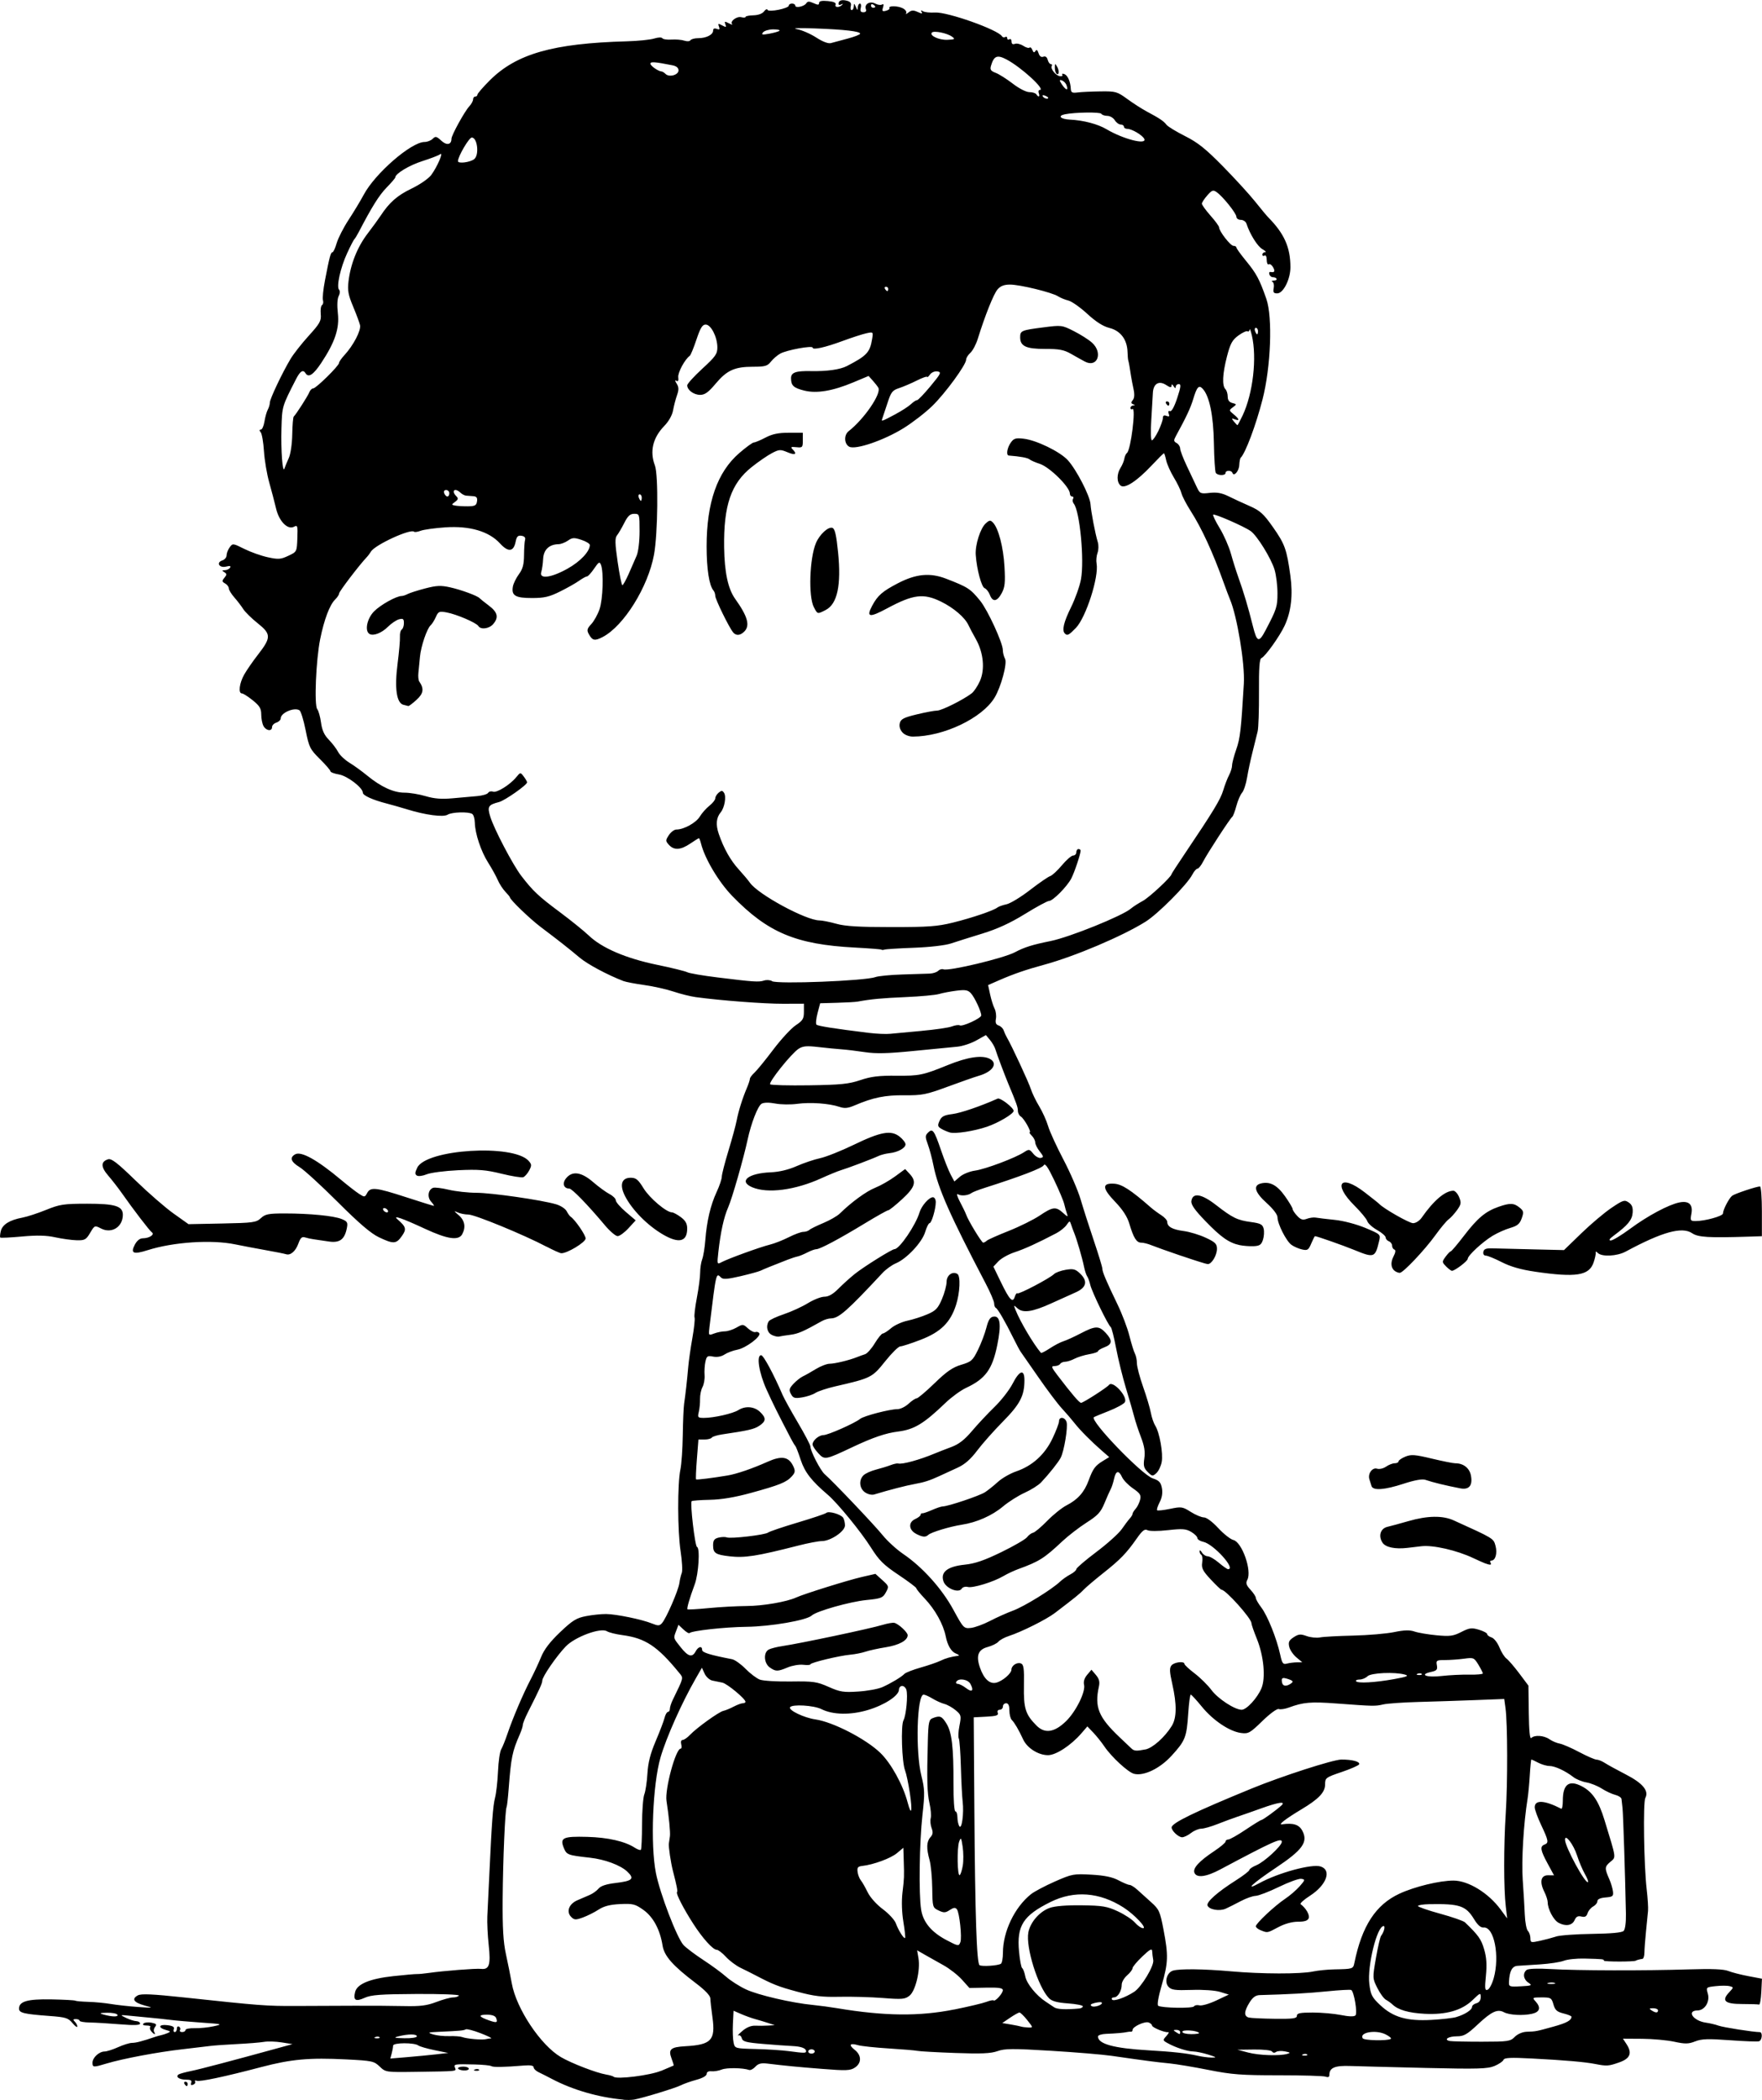 <?xml version="1.0" encoding="UTF-8" standalone="no"?>
<!-- Created with Inkscape (http://www.inkscape.org/) -->

<svg
   width="74.025mm"
   height="88.202mm"
   viewBox="0 0 74.025 88.202"
   version="1.1"
   id="svg3947"
   xml:space="preserve"
   inkscape:version="1.2 (dc2aedaf03, 2022-05-15)"
   sodipodi:docname="Little brother.svg"
   xmlns:inkscape="http://www.inkscape.org/namespaces/inkscape"
   xmlns:sodipodi="http://sodipodi.sourceforge.net/DTD/sodipodi-0.dtd"
   xmlns="http://www.w3.org/2000/svg"
   xmlns:svg="http://www.w3.org/2000/svg"
   xmlns:rdf="http://www.w3.org/1999/02/22-rdf-syntax-ns#"
   xmlns:cc="http://creativecommons.org/ns#"
   xmlns:dc="http://purl.org/dc/elements/1.1/"><title
     id="title3967">Little brother</title><sodipodi:namedview
     id="namedview3949"
     pagecolor="#ffffff"
     bordercolor="#666666"
     borderopacity="1.0"
     inkscape:showpageshadow="2"
     inkscape:pageopacity="0.0"
     inkscape:pagecheckerboard="0"
     inkscape:deskcolor="#d1d1d1"
     inkscape:document-units="mm"
     showgrid="false"
     inkscape:zoom="0.76969697"
     inkscape:cx="378.07087"
     inkscape:cy="195.5315"
     inkscape:window-width="1920"
     inkscape:window-height="991"
     inkscape:window-x="-9"
     inkscape:window-y="-9"
     inkscape:window-maximized="1"
     inkscape:current-layer="layer1" /><defs
     id="defs3944" /><g
     inkscape:label="Lager 1"
     inkscape:groupmode="layer"
     id="layer1"
     transform="translate(-4.827,-97.045)"><path
       style="fill:#000000;stroke-width:0.091"
       d="m 31.016,185.238 c -1.045,-0.096 -2.123,-0.407 -2.998,-0.867 -0.2,-0.105 -0.455,-0.234 -0.567,-0.287 -0.112,-0.053 -0.204,-0.145 -0.204,-0.204 -3.43e-4,-0.072 -0.135,-0.097 -0.402,-0.075 -0.856,0.07 -1.292,0.078 -1.378,0.025 -0.049,-0.03 -0.353,-0.061 -0.676,-0.069 -0.875,-0.021 -0.906,-0.016 -0.848,0.136 0.06,0.157 0.141,0.148 -1.644,0.174 -1.26,0.018 -1.27,0.017 -1.521,-0.223 -0.238,-0.228 -0.319,-0.245 -1.412,-0.3 -1.542,-0.078 -2.306,-0.009 -3.562,0.322 -1.556,0.409 -2.578,0.626 -2.712,0.575 -0.065,-0.025 -0.096,-0.009 -0.069,0.035 0.027,0.044 -0.009,0.103 -0.082,0.131 -0.087,0.034 -0.114,0.006 -0.081,-0.081 0.037,-0.097 -0.022,-0.132 -0.226,-0.132 -0.282,0 -0.451,-0.126 -0.296,-0.222 0.047,-0.029 0.283,-0.093 0.524,-0.142 0.379,-0.077 1.763,-0.442 3.709,-0.978 l 0.545,-0.15 -0.454,-0.072 c -0.25,-0.04 -0.586,-0.05 -0.747,-0.022 -0.161,0.028 -0.672,0.069 -1.136,0.092 -0.463,0.023 -0.965,0.059 -1.115,0.079 -0.15,0.02 -0.681,0.083 -1.181,0.14 -1.022,0.116 -2.501,0.394 -3.171,0.596 -0.567,0.171 -0.599,0.169 -0.599,-0.033 0,-0.211 0.277,-0.468 0.507,-0.47 0.096,-0.001 0.353,-0.083 0.571,-0.182 0.218,-0.099 0.481,-0.18 0.584,-0.18 0.163,0 0.437,-0.071 0.973,-0.254 0.075,-0.025 0.191,-0.058 0.257,-0.071 0.066,-0.014 0.189,-0.054 0.273,-0.09 0.126,-0.054 0.115,-0.075 -0.068,-0.123 -0.355,-0.094 -0.323,-0.249 0.043,-0.206 0.23,0.027 0.311,0.075 0.277,0.164 -0.027,0.069 -0.009,0.126 0.04,0.126 0.048,0 0.088,-0.064 0.088,-0.142 0,-0.078 0.042,-0.116 0.092,-0.085 0.051,0.031 0.069,0.095 0.04,0.142 -0.029,0.046 0.011,0.085 0.089,0.085 0.078,0 0.142,-0.039 0.142,-0.087 0,-0.048 0.174,-0.082 0.386,-0.076 0.212,0.006 0.57,-0.03 0.795,-0.08 0.396,-0.088 0.38,-0.093 -0.5,-0.154 -0.5,-0.035 -1.092,-0.086 -1.317,-0.115 -0.225,-0.028 -0.593,-0.068 -0.818,-0.088 -0.225,-0.021 -0.613,-0.058 -0.863,-0.083 -0.451,-0.045 -0.452,-0.044 -0.182,0.087 0.15,0.073 0.344,0.134 0.431,0.137 0.087,0.003 0.159,0.048 0.159,0.103 0,0.069 -0.254,0.078 -0.84,0.03 -0.462,-0.038 -1.034,-0.072 -1.272,-0.076 -0.237,-0.004 -0.432,-0.038 -0.431,-0.075 1.02e-5,-0.037 -0.069,-0.068 -0.154,-0.068 -0.12,0 -0.13,0.024 -0.045,0.109 0.06,0.06 0.108,0.152 0.106,0.204 -0.002,0.052 -0.094,-0.013 -0.204,-0.146 -0.18,-0.216 -0.283,-0.248 -0.973,-0.299 -1.069,-0.079 -1.272,-0.128 -1.272,-0.308 0,-0.305 0.354,-0.406 1.353,-0.388 0.521,0.01 0.975,0.034 1.007,0.054 0.032,0.02 0.281,0.042 0.553,0.05 0.272,0.007 0.699,0.048 0.948,0.09 0.25,0.042 0.761,0.098 1.136,0.125 0.655,0.046 0.666,0.044 0.279,-0.062 -0.457,-0.125 -0.559,-0.278 -0.284,-0.426 0.142,-0.076 0.619,-0.054 1.936,0.087 3.202,0.344 3.467,0.364 4.7,0.359 0.674,-0.003 1.778,-0.007 2.453,-0.01 0.674,-0.003 1.615,0.003 2.089,0.014 0.69,0.015 0.963,-0.019 1.363,-0.172 0.275,-0.105 0.589,-0.191 0.699,-0.191 0.109,-2e-5 0.221,-0.035 0.247,-0.078 0.026,-0.043 -0.779,-0.073 -1.789,-0.067 -1.51,0.008 -1.897,0.037 -2.175,0.163 -0.376,0.17 -0.483,0.102 -0.395,-0.249 0.084,-0.334 0.62,-0.556 1.599,-0.663 0.473,-0.051 0.922,-0.091 0.997,-0.088 0.075,0.003 0.3,-0.018 0.5,-0.047 0.602,-0.087 1.985,-0.195 2.191,-0.171 0.347,0.04 0.415,-0.167 0.325,-0.995 -0.045,-0.417 -0.071,-0.962 -0.058,-1.212 0.013,-0.25 0.047,-0.965 0.076,-1.59 0.109,-2.365 0.16,-3.054 0.248,-3.392 0.05,-0.192 0.106,-0.689 0.124,-1.104 0.018,-0.415 0.078,-0.83 0.132,-0.923 0.055,-0.092 0.176,-0.393 0.269,-0.668 0.228,-0.67 0.651,-1.66 0.969,-2.271 0.143,-0.275 0.343,-0.704 0.445,-0.954 0.126,-0.311 0.377,-0.637 0.796,-1.035 0.521,-0.495 0.683,-0.595 1.09,-0.673 0.263,-0.051 0.641,-0.09 0.841,-0.088 0.429,0.005 1.511,0.228 1.93,0.399 0.251,0.102 0.313,0.1 0.415,-0.013 0.179,-0.198 0.692,-1.379 0.733,-1.685 0.019,-0.146 0.065,-0.338 0.101,-0.426 0.036,-0.088 0.014,-0.497 -0.049,-0.908 -0.131,-0.85 -0.136,-2.839 -0.009,-3.437 0.047,-0.22 0.092,-0.869 0.1,-1.444 0.008,-0.575 0.034,-1.167 0.056,-1.317 0.056,-0.376 0.127,-1.004 0.173,-1.544 0.021,-0.25 0.099,-0.795 0.173,-1.212 0.074,-0.417 0.116,-0.806 0.093,-0.866 -0.023,-0.06 0.021,-0.434 0.097,-0.832 0.076,-0.398 0.138,-0.874 0.138,-1.058 7e-6,-0.184 0.039,-0.438 0.087,-0.563 0.048,-0.126 0.106,-0.486 0.13,-0.801 0.06,-0.791 0.219,-1.469 0.474,-2.017 0.119,-0.255 0.217,-0.545 0.218,-0.645 10e-4,-0.1 0.127,-0.59 0.279,-1.09 0.152,-0.5 0.308,-1.072 0.346,-1.272 0.076,-0.399 0.244,-0.934 0.433,-1.376 0.067,-0.157 0.122,-0.325 0.122,-0.372 0,-0.047 0.085,-0.163 0.189,-0.257 0.104,-0.094 0.46,-0.53 0.79,-0.968 0.331,-0.438 0.757,-0.9 0.946,-1.025 0.297,-0.197 0.345,-0.275 0.345,-0.568 l -6e-6,-0.339 -0.87,0.003 c -0.787,0.003 -2.62,-0.136 -3.672,-0.279 -0.225,-0.031 -0.644,-0.135 -0.932,-0.232 -0.288,-0.097 -0.84,-0.221 -1.226,-0.275 -0.386,-0.054 -0.784,-0.13 -0.884,-0.169 -0.676,-0.26 -1.512,-0.708 -1.845,-0.989 -0.447,-0.377 -0.863,-0.704 -1.621,-1.275 -0.461,-0.347 -1.303,-1.158 -1.303,-1.255 0,-0.018 -0.087,-0.124 -0.192,-0.234 -0.106,-0.11 -0.249,-0.332 -0.318,-0.492 -0.069,-0.16 -0.25,-0.487 -0.402,-0.727 -0.302,-0.476 -0.55,-1.218 -0.561,-1.683 -0.004,-0.163 -0.052,-0.327 -0.108,-0.363 -0.154,-0.103 -0.855,-0.082 -1.035,0.031 -0.181,0.113 -0.929,0.014 -1.699,-0.224 -0.25,-0.077 -0.638,-0.188 -0.863,-0.246 -0.584,-0.15 -0.999,-0.338 -0.999,-0.452 0,-0.211 -0.651,-0.709 -1.004,-0.768 -0.197,-0.033 -0.358,-0.094 -0.358,-0.135 0,-0.041 -0.2,-0.273 -0.444,-0.514 -0.415,-0.411 -0.454,-0.49 -0.598,-1.211 -0.085,-0.424 -0.201,-0.801 -0.259,-0.836 -0.222,-0.137 -0.788,0.108 -0.788,0.341 0,0.065 -0.082,0.145 -0.182,0.177 -0.1,0.032 -0.182,0.116 -0.182,0.188 0,0.191 -0.251,0.159 -0.36,-0.046 -0.052,-0.097 -0.094,-0.315 -0.094,-0.484 0,-0.25 -0.068,-0.363 -0.358,-0.596 -0.197,-0.158 -0.401,-0.288 -0.454,-0.288 -0.16,0 -0.108,-0.427 0.095,-0.789 0.105,-0.187 0.368,-0.567 0.583,-0.843 0.555,-0.713 0.554,-0.862 -0.012,-1.313 -0.256,-0.203 -0.529,-0.472 -0.609,-0.597 -0.079,-0.125 -0.248,-0.346 -0.376,-0.491 -0.127,-0.145 -0.232,-0.317 -0.232,-0.382 0,-0.065 -0.07,-0.157 -0.155,-0.204 -0.134,-0.075 -0.137,-0.107 -0.029,-0.239 0.108,-0.13 0.107,-0.164 -0.004,-0.234 -0.108,-0.068 -0.104,-0.083 0.023,-0.084 0.084,-6.8e-4 0.183,-0.048 0.218,-0.105 0.045,-0.073 -0.005,-0.087 -0.167,-0.046 -0.285,0.071 -0.43,-0.173 -0.155,-0.26 0.097,-0.031 0.177,-0.127 0.177,-0.214 0,-0.087 0.058,-0.238 0.129,-0.335 0.126,-0.173 0.138,-0.172 0.613,0.065 0.266,0.133 0.71,0.291 0.987,0.351 0.445,0.097 0.544,0.09 0.863,-0.06 0.359,-0.169 0.36,-0.171 0.381,-0.739 0.019,-0.523 0.008,-0.562 -0.142,-0.482 -0.264,0.141 -0.626,-0.226 -0.752,-0.764 -0.059,-0.25 -0.187,-0.74 -0.286,-1.09 -0.099,-0.35 -0.199,-0.942 -0.223,-1.317 -0.024,-0.375 -0.085,-0.732 -0.136,-0.795 -0.064,-0.078 -0.062,-0.114 0.005,-0.114 0.054,0 0.122,-0.153 0.152,-0.341 0.03,-0.187 0.093,-0.412 0.14,-0.498 0.047,-0.087 0.086,-0.219 0.086,-0.295 0,-0.154 0.521,-1.252 0.871,-1.837 0.126,-0.21 0.469,-0.647 0.763,-0.971 0.472,-0.52 0.531,-0.627 0.504,-0.913 -0.017,-0.178 0.008,-0.347 0.055,-0.376 0.047,-0.029 0.065,-0.121 0.039,-0.204 -0.026,-0.083 0.012,-0.458 0.084,-0.833 0.19,-0.988 0.241,-1.181 0.315,-1.181 0.036,0 0.117,-0.174 0.178,-0.386 0.062,-0.212 0.287,-0.652 0.5,-0.977 0.213,-0.325 0.501,-0.802 0.639,-1.06 0.48,-0.896 1.997,-2.21 2.551,-2.21 0.116,0 0.27,-0.06 0.343,-0.133 0.117,-0.117 0.161,-0.107 0.363,0.08 0.227,0.21 0.426,0.17 0.426,-0.085 0,-0.144 0.55,-1.144 0.745,-1.355 0.09,-0.097 0.163,-0.23 0.163,-0.295 0,-0.066 0.041,-0.119 0.091,-0.119 0.05,0 0.091,-0.036 0.091,-0.081 0,-0.044 0.231,-0.312 0.514,-0.595 1.12,-1.12 2.658,-1.559 5.754,-1.645 0.475,-0.013 0.995,-0.066 1.157,-0.117 0.167,-0.053 0.315,-0.058 0.344,-0.013 0.027,0.044 0.202,0.07 0.387,0.057 0.186,-0.013 0.428,0.008 0.539,0.046 0.112,0.038 0.225,0.03 0.255,-0.018 0.03,-0.048 0.177,-0.087 0.327,-0.087 0.339,0 0.625,-0.146 0.625,-0.318 0,-0.084 0.053,-0.11 0.152,-0.072 0.116,0.044 0.138,0.022 0.093,-0.096 -0.051,-0.133 -0.032,-0.14 0.134,-0.051 0.165,0.088 0.185,0.082 0.136,-0.045 -0.049,-0.128 -0.029,-0.134 0.145,-0.044 0.111,0.058 0.174,0.074 0.139,0.037 -0.106,-0.114 0.194,-0.342 0.385,-0.292 0.098,0.026 0.179,0.02 0.179,-0.013 1.82e-4,-0.033 0.149,-0.063 0.331,-0.067 0.201,-0.005 0.375,-0.069 0.445,-0.164 0.063,-0.086 0.129,-0.116 0.146,-0.066 0.04,0.113 0.895,-0.058 0.895,-0.179 0,-0.046 0.061,-0.083 0.136,-0.083 0.075,0 0.136,0.039 0.136,0.086 0,0.118 0.38,0.035 0.464,-0.101 0.053,-0.085 0.121,-0.086 0.302,-0.004 0.183,0.084 0.234,0.082 0.234,-0.008 0,-0.079 0.115,-0.103 0.369,-0.079 0.255,0.024 0.355,0.072 0.324,0.152 -0.049,0.127 0.165,0.129 0.28,0.002 0.039,-0.043 0.02,-0.048 -0.043,-0.012 -0.062,0.036 -0.114,0.024 -0.114,-0.025 0,-0.141 0.131,-0.189 0.355,-0.13 0.145,0.038 0.192,0.103 0.161,0.223 -0.024,0.093 -0.007,0.169 0.038,0.169 0.045,0 0.085,-0.072 0.089,-0.159 0.005,-0.136 0.018,-0.133 0.084,0.023 0.067,0.155 0.079,0.159 0.084,0.023 0.004,-0.087 0.043,-0.159 0.089,-0.159 0.045,0 0.061,0.082 0.035,0.182 -0.034,0.13 -0.003,0.182 0.109,0.182 0.098,0 0.138,-0.048 0.107,-0.13 -0.08,-0.208 0.165,-0.356 0.39,-0.236 0.104,0.056 0.234,0.074 0.288,0.04 0.065,-0.04 0.079,0.003 0.04,0.125 -0.049,0.153 -0.027,0.177 0.126,0.137 0.101,-0.027 0.167,-0.076 0.146,-0.11 -0.066,-0.107 0.349,-0.102 0.559,0.006 0.111,0.057 0.174,0.149 0.142,0.204 -0.033,0.055 0.011,0.043 0.097,-0.027 0.124,-0.1 0.205,-0.105 0.387,-0.022 0.175,0.08 0.214,0.079 0.165,-6.49e-4 -0.044,-0.071 -0.025,-0.081 0.059,-0.029 0.068,0.042 0.295,0.066 0.503,0.053 0.519,-0.032 2.642,0.72 2.812,0.996 0.029,0.048 0.091,0.063 0.138,0.034 0.047,-0.029 0.085,-0.007 0.085,0.049 0,0.056 0.041,0.076 0.091,0.045 0.05,-0.031 0.091,0.012 0.091,0.095 0,0.099 0.048,0.133 0.141,0.097 0.078,-0.03 0.234,0.007 0.348,0.081 0.114,0.075 0.233,0.109 0.266,0.077 0.032,-0.032 0.086,0.012 0.119,0.098 0.044,0.113 0.079,0.126 0.128,0.046 0.047,-0.076 0.088,-0.047 0.132,0.09 0.041,0.129 0.112,0.182 0.2,0.148 0.087,-0.033 0.154,0.013 0.184,0.13 0.026,0.1 0.086,0.182 0.133,0.182 0.047,0 0.064,0.035 0.038,0.077 -0.068,0.11 0.166,0.404 0.343,0.43 0.082,0.012 0.127,-0.015 0.099,-0.06 -0.028,-0.045 0.011,-0.058 0.087,-0.029 0.143,0.055 0.255,0.314 0.271,0.626 0.008,0.148 0.06,0.175 0.282,0.146 0.15,-0.02 0.58,-0.04 0.956,-0.045 0.649,-0.009 0.707,0.007 1.136,0.32 0.248,0.181 0.615,0.417 0.815,0.523 0.54,0.288 0.713,0.404 0.829,0.557 0.058,0.076 0.41,0.29 0.781,0.477 0.535,0.268 0.867,0.533 1.591,1.27 0.503,0.512 1.111,1.177 1.35,1.476 0.239,0.3 0.486,0.597 0.549,0.661 0.679,0.689 0.933,1.257 0.938,2.091 0.003,0.508 -0.298,1.109 -0.555,1.109 -0.153,0 -0.182,-0.043 -0.148,-0.224 0.024,-0.123 -0.002,-0.243 -0.058,-0.265 -0.055,-0.023 -0.022,-0.045 0.074,-0.049 0.177,-0.007 0.12,-0.143 -0.061,-0.143 -0.054,0 -0.116,-0.052 -0.137,-0.116 -0.021,-0.064 -0.004,-0.11 0.038,-0.103 0.181,0.032 0.213,-0.019 0.121,-0.192 -0.054,-0.101 -0.137,-0.16 -0.185,-0.131 -0.047,0.029 -0.086,-0.054 -0.086,-0.184 0,-0.135 -0.039,-0.214 -0.091,-0.182 -0.05,0.031 -0.091,0.013 -0.091,-0.04 0,-0.053 0.051,-0.098 0.114,-0.1 0.062,-0.002 0.011,-0.06 -0.114,-0.129 -0.202,-0.112 -0.524,-0.626 -0.669,-1.071 -0.029,-0.087 -0.135,-0.159 -0.237,-0.159 -0.101,0 -0.185,-0.058 -0.185,-0.128 0,-0.143 -0.567,-0.852 -0.829,-1.035 -0.149,-0.105 -0.198,-0.088 -0.395,0.136 -0.123,0.14 -0.226,0.296 -0.227,0.346 -0.001,0.05 0.161,0.275 0.36,0.5 0.2,0.225 0.363,0.447 0.363,0.495 2.75e-4,0.161 0.478,0.777 0.603,0.777 0.068,0 0.124,0.031 0.124,0.069 0,0.038 0.179,0.287 0.399,0.555 0.445,0.543 0.569,0.774 0.859,1.602 0.27,0.771 0.191,2.86 -0.159,4.224 -0.277,1.08 -0.718,2.257 -0.919,2.453 -0.026,0.025 -0.052,0.163 -0.059,0.307 -0.012,0.257 -0.228,0.5 -0.288,0.326 -0.04,-0.116 -0.288,-0.114 -0.288,0.003 0,0.121 -0.336,0.117 -0.411,-0.004 -0.032,-0.052 -0.068,-0.614 -0.079,-1.249 -0.02,-1.17 -0.189,-1.984 -0.474,-2.286 -0.158,-0.168 -0.242,-0.074 -0.399,0.45 -0.109,0.362 -0.291,0.75 -0.715,1.524 -0.109,0.199 -0.106,0.238 0.023,0.31 0.081,0.045 0.147,0.148 0.147,0.228 0,0.08 0.128,0.415 0.285,0.745 0.157,0.33 0.344,0.727 0.417,0.883 0.125,0.268 0.154,0.281 0.54,0.237 0.3,-0.034 0.509,0.004 0.787,0.141 0.208,0.103 0.61,0.289 0.893,0.413 0.438,0.192 0.582,0.323 0.978,0.886 0.5,0.713 0.577,0.926 0.731,2.037 0.112,0.812 0.034,1.503 -0.237,2.092 -0.204,0.443 -0.822,1.31 -0.977,1.369 -0.084,0.032 -0.111,0.397 -0.105,1.425 0.005,0.76 -0.02,1.504 -0.055,1.654 -0.035,0.15 -0.131,0.538 -0.214,0.863 -0.083,0.325 -0.187,0.811 -0.231,1.08 -0.044,0.269 -0.139,0.555 -0.211,0.636 -0.072,0.081 -0.179,0.33 -0.239,0.555 -0.06,0.225 -0.137,0.429 -0.171,0.454 -0.092,0.067 -1.052,1.543 -1.227,1.885 -0.083,0.162 -0.189,0.295 -0.237,0.295 -0.047,0 -0.145,0.112 -0.216,0.25 -0.22,0.422 -1.436,1.646 -1.964,1.977 -0.97,0.608 -2.98,1.46 -4.269,1.81 -0.747,0.203 -1.283,0.387 -1.877,0.647 l -0.469,0.205 0.085,0.395 c 0.047,0.217 0.13,0.484 0.186,0.592 0.056,0.109 0.081,0.302 0.057,0.429 -0.032,0.166 6.83e-4,0.246 0.115,0.282 0.087,0.028 0.183,0.121 0.211,0.206 0.029,0.086 0.089,0.217 0.133,0.292 0.194,0.327 0.92,1.89 1.008,2.169 0.053,0.169 0.211,0.496 0.351,0.727 0.14,0.231 0.308,0.604 0.374,0.829 0.065,0.225 0.355,0.858 0.644,1.408 0.289,0.55 0.615,1.306 0.725,1.681 0.11,0.375 0.359,1.154 0.555,1.732 0.195,0.578 0.355,1.103 0.355,1.167 0,0.138 0.162,0.521 0.638,1.506 0.193,0.4 0.418,0.992 0.499,1.317 0.082,0.325 0.186,0.661 0.232,0.748 0.046,0.087 0.084,0.271 0.084,0.41 0,0.138 0.117,0.582 0.26,0.986 0.143,0.404 0.289,0.894 0.325,1.089 0.036,0.195 0.119,0.438 0.184,0.54 0.181,0.282 0.34,1.171 0.272,1.529 -0.033,0.175 -0.134,0.385 -0.225,0.467 -0.154,0.14 -0.178,0.136 -0.363,-0.048 -0.164,-0.164 -0.188,-0.263 -0.142,-0.575 0.04,-0.273 0.002,-0.516 -0.137,-0.877 -0.106,-0.275 -0.235,-0.663 -0.286,-0.863 -0.051,-0.2 -0.208,-0.741 -0.348,-1.203 -0.14,-0.462 -0.326,-1.218 -0.414,-1.681 -0.088,-0.462 -0.189,-0.861 -0.225,-0.887 -0.111,-0.077 -0.792,-1.481 -0.86,-1.771 -0.035,-0.15 -0.094,-0.313 -0.132,-0.363 -0.037,-0.05 -0.097,-0.234 -0.133,-0.409 -0.074,-0.364 -0.3,-1.14 -0.41,-1.408 -0.041,-0.1 -0.1,-0.26 -0.131,-0.356 -0.055,-0.169 -0.061,-0.168 -0.191,0.017 -0.074,0.105 -0.266,0.26 -0.428,0.345 -0.798,0.418 -1.336,0.663 -1.758,0.802 -0.255,0.084 -0.559,0.254 -0.676,0.378 l -0.212,0.225 0.31,0.64 c 0.368,0.76 0.501,0.902 0.588,0.627 0.034,-0.106 0.083,-0.172 0.11,-0.145 0.055,0.055 1.365,-0.634 1.541,-0.81 0.064,-0.064 0.284,-0.144 0.488,-0.179 0.314,-0.053 0.407,-0.03 0.592,0.144 0.347,0.326 0.29,0.597 -0.166,0.801 -0.212,0.095 -0.672,0.302 -1.022,0.461 -0.798,0.363 -1.196,0.422 -1.427,0.213 -0.166,-0.15 -0.169,-0.147 -0.084,0.067 0.192,0.487 0.755,1.437 1.068,1.803 0.017,0.02 0.185,-0.066 0.375,-0.191 0.189,-0.125 0.445,-0.259 0.57,-0.297 0.124,-0.038 0.451,-0.187 0.726,-0.331 0.617,-0.322 0.767,-0.325 1.049,-0.021 0.294,0.318 0.281,0.48 -0.05,0.605 -0.15,0.057 -0.273,0.131 -0.273,0.166 0,0.035 -0.167,0.091 -0.371,0.126 -0.204,0.034 -0.48,0.12 -0.613,0.189 -0.133,0.07 -0.312,0.127 -0.396,0.127 -0.084,2.8e-4 -0.179,0.042 -0.21,0.091 -0.031,0.05 -0.135,0.091 -0.232,0.091 -0.155,0 -0.141,0.045 0.119,0.386 0.61,0.799 0.918,1.158 0.992,1.158 0.088,0 1.092,-0.644 1.172,-0.752 0.155,-0.21 0.806,0.503 0.665,0.728 -0.047,0.075 -0.351,0.24 -0.674,0.367 -0.324,0.127 -0.605,0.244 -0.625,0.26 -0.178,0.144 2.011,2.418 2.475,2.571 0.265,0.087 0.337,0.164 0.383,0.408 0.037,0.199 0.005,0.4 -0.095,0.593 -0.083,0.161 -0.131,0.312 -0.106,0.337 0.025,0.025 0.27,-0.002 0.545,-0.059 0.472,-0.098 0.522,-0.091 0.868,0.128 0.202,0.128 0.452,0.232 0.555,0.232 0.108,0 0.361,0.189 0.598,0.446 0.226,0.245 0.512,0.471 0.636,0.502 0.367,0.092 0.789,1.296 0.587,1.674 -0.073,0.136 -0.045,0.223 0.132,0.415 0.124,0.133 0.225,0.288 0.225,0.343 0,0.055 0.104,0.237 0.232,0.405 0.26,0.34 0.645,1.302 0.79,1.968 0.083,0.383 0.119,0.432 0.286,0.387 0.105,-0.028 0.293,-0.052 0.418,-0.053 l 0.227,-0.002 -0.246,-0.204 c -0.135,-0.112 -0.272,-0.313 -0.303,-0.446 -0.046,-0.196 -0.011,-0.273 0.186,-0.402 0.207,-0.135 0.288,-0.143 0.545,-0.05 0.166,0.06 0.419,0.086 0.56,0.058 0.142,-0.029 0.768,-0.063 1.393,-0.077 0.625,-0.014 1.398,-0.08 1.719,-0.146 0.429,-0.088 0.658,-0.095 0.863,-0.024 0.154,0.053 0.57,0.123 0.926,0.157 0.56,0.052 0.699,0.034 1.037,-0.139 0.342,-0.174 0.435,-0.186 0.739,-0.095 0.191,0.057 0.348,0.141 0.348,0.185 0,0.045 0.083,0.108 0.185,0.14 0.103,0.033 0.249,0.219 0.329,0.417 0.079,0.197 0.212,0.409 0.297,0.47 0.084,0.061 0.326,0.342 0.538,0.624 l 0.384,0.513 0.015,1.145 c 0.01,0.76 0.045,1.114 0.105,1.054 0.136,-0.136 0.532,-0.109 0.762,0.052 0.112,0.078 0.306,0.161 0.432,0.184 0.126,0.023 0.496,0.183 0.823,0.357 0.327,0.174 0.654,0.316 0.727,0.316 0.073,0 0.226,0.062 0.342,0.137 0.115,0.076 0.513,0.293 0.882,0.484 0.716,0.368 0.982,0.689 0.823,0.989 -0.099,0.187 -0.059,2.844 0.057,3.834 0.044,0.371 0.069,0.78 0.057,0.908 -0.012,0.128 -0.051,0.519 -0.086,0.869 -0.035,0.35 -0.065,0.748 -0.066,0.886 -0.001,0.137 -0.037,0.255 -0.08,0.261 -0.118,0.017 -0.257,0.054 -0.282,0.076 -0.059,0.05 -1.34,0.049 -1.34,0 0,-0.065 -0.021,-0.067 -0.818,-0.088 -0.325,-0.008 -0.713,0.033 -0.863,0.091 -0.15,0.059 -0.6,0.127 -0.999,0.153 -0.4,0.026 -0.827,0.053 -0.95,0.061 -0.228,0.014 -0.339,0.225 -0.358,0.678 -0.009,0.198 0.019,0.208 0.497,0.182 0.464,-0.025 0.49,-0.038 0.318,-0.153 -0.211,-0.14 -0.246,-0.397 -0.074,-0.534 0.069,-0.055 0.47,-0.07 1.022,-0.037 1.102,0.065 3.956,0.071 5.814,0.013 0.945,-0.03 1.446,-0.009 1.635,0.067 0.15,0.06 0.53,0.158 0.844,0.217 l 0.572,0.108 -0.027,0.554 c -0.015,0.305 -0.057,0.544 -0.095,0.532 -0.038,-0.013 -0.356,-0.023 -0.707,-0.023 -0.732,0 -0.883,-0.136 -0.549,-0.492 0.194,-0.206 0.194,-0.212 0.019,-0.258 -0.099,-0.026 -0.362,-0.026 -0.586,-0.001 -0.403,0.045 -0.406,0.048 -0.328,0.318 0.096,0.333 -0.129,0.699 -0.432,0.703 -0.479,0.007 -0.185,0.438 0.35,0.513 0.167,0.024 0.406,0.08 0.531,0.126 0.193,0.071 1.475,0.272 1.733,0.272 0.127,0 0.101,0.338 -0.029,0.383 -0.062,0.022 -0.617,0.002 -1.232,-0.043 -0.908,-0.067 -1.181,-0.058 -1.453,0.049 -0.283,0.111 -0.42,0.113 -0.88,0.014 -0.3,-0.065 -0.907,-0.12 -1.35,-0.123 l -0.805,-0.005 0.152,0.232 c 0.246,0.376 0.153,0.603 -0.313,0.766 -0.443,0.155 -0.52,0.16 -0.999,0.066 -0.436,-0.086 -1.285,-0.16 -2.656,-0.231 -0.908,-0.048 -1.167,-0.035 -1.202,0.057 -0.025,0.065 -0.196,0.181 -0.381,0.258 -0.288,0.12 -0.699,0.132 -2.885,0.081 -1.402,-0.033 -2.83,-0.07 -3.173,-0.082 -0.643,-0.024 -0.876,0.075 -0.876,0.369 0,0.094 -0.05,0.12 -0.155,0.08 -0.085,-0.033 -0.973,-0.059 -1.973,-0.059 -1.569,0.001 -1.973,-0.03 -2.942,-0.223 -0.618,-0.123 -1.355,-0.246 -1.637,-0.274 -0.283,-0.028 -0.657,-0.07 -0.832,-0.095 -0.175,-0.024 -0.461,-0.063 -0.636,-0.086 -0.175,-0.023 -0.618,-0.086 -0.984,-0.14 -0.366,-0.053 -1.511,-0.149 -2.544,-0.211 -1.598,-0.097 -1.932,-0.095 -2.241,0.015 -0.281,0.1 -0.684,0.117 -1.771,0.078 -0.774,-0.028 -1.49,-0.068 -1.59,-0.089 -0.1,-0.021 -0.645,-0.067 -1.212,-0.102 -0.567,-0.035 -1.146,-0.097 -1.288,-0.138 -0.348,-0.1 -0.404,-0.013 -0.132,0.201 0.288,0.227 0.289,0.554 0.001,0.742 -0.195,0.128 -0.367,0.134 -1.385,0.053 -1.083,-0.086 -1.466,-0.124 -2.309,-0.224 -0.243,-0.029 -0.37,0.006 -0.485,0.133 -0.086,0.095 -0.204,0.156 -0.261,0.137 -0.266,-0.091 -0.945,-0.102 -1.15,-0.018 -0.125,0.051 -0.319,0.084 -0.431,0.073 -0.127,-0.013 -0.204,0.029 -0.204,0.111 0,0.079 -0.17,0.177 -0.431,0.247 -0.237,0.064 -0.534,0.169 -0.659,0.233 -0.218,0.112 -1.578,0.528 -1.953,0.597 -0.1,0.018 -0.304,0.022 -0.454,0.009 z m 1.59,-1.21 c 0.275,-0.115 0.509,-0.215 0.521,-0.222 0.012,-0.007 -0.028,-0.142 -0.088,-0.3 -0.144,-0.382 -0.038,-0.476 0.576,-0.511 1.098,-0.061 1.277,-0.253 1.143,-1.217 -0.047,-0.334 -0.086,-0.689 -0.087,-0.789 -0.001,-0.116 -0.219,-0.346 -0.602,-0.636 -0.977,-0.74 -1.336,-1.145 -1.407,-1.59 -0.107,-0.671 -0.394,-1.203 -0.807,-1.496 -0.344,-0.244 -0.439,-0.268 -0.973,-0.243 -0.428,0.02 -0.68,0.085 -0.91,0.234 -0.175,0.114 -0.472,0.262 -0.659,0.33 -0.3,0.108 -0.359,0.106 -0.489,-0.024 -0.218,-0.218 -0.096,-0.547 0.259,-0.7 0.164,-0.071 0.401,-0.173 0.526,-0.227 0.125,-0.054 0.289,-0.173 0.366,-0.265 0.092,-0.111 0.328,-0.189 0.706,-0.233 0.723,-0.085 0.819,-0.178 0.496,-0.482 -0.283,-0.267 -0.939,-0.511 -1.559,-0.58 -0.941,-0.105 -0.983,-0.121 -1.102,-0.408 -0.178,-0.431 -0.04,-0.496 0.985,-0.468 0.87,0.024 1.582,0.187 1.996,0.456 0.114,0.074 0.228,0.114 0.254,0.088 0.026,-0.026 0.048,-0.507 0.049,-1.069 0.002,-0.562 0.045,-1.129 0.096,-1.26 0.051,-0.131 0.11,-0.524 0.131,-0.874 0.027,-0.46 0.123,-0.837 0.347,-1.363 0.17,-0.4 0.338,-0.839 0.372,-0.977 0.034,-0.137 0.099,-0.25 0.143,-0.25 0.045,0 0.081,-0.058 0.081,-0.129 0,-0.071 0.056,-0.245 0.125,-0.386 0.465,-0.955 0.451,-0.899 0.269,-1.122 -0.916,-1.123 -1.423,-1.46 -2.389,-1.589 -0.273,-0.036 -0.565,-0.109 -0.649,-0.162 -0.264,-0.165 -1.346,0.236 -1.733,0.641 -0.395,0.414 -0.983,1.27 -0.983,1.432 0,0.111 -0.113,0.36 -0.604,1.328 -0.117,0.232 -0.214,0.471 -0.214,0.531 0,0.061 -0.057,0.239 -0.126,0.396 -0.317,0.722 -0.368,0.972 -0.468,2.281 -0.03,0.398 -0.07,0.747 -0.088,0.776 -0.062,0.1 -0.153,2.223 -0.165,3.86 -0.009,1.217 0.026,1.809 0.137,2.316 0.082,0.375 0.193,0.928 0.247,1.23 0.189,1.062 1.214,2.599 2.064,3.097 0.442,0.259 1.484,0.661 1.895,0.731 0.15,0.025 0.293,0.067 0.318,0.092 0.12,0.122 1.534,-0.055 1.998,-0.25 z m -9.447,-0.694 0.5,-0.056 -0.576,-0.118 c -0.317,-0.065 -0.624,-0.154 -0.681,-0.197 -0.169,-0.127 -1.059,-0.122 -1.06,0.006 -6.83e-4,0.061 -0.027,0.208 -0.059,0.327 l -0.058,0.216 0.718,-0.06 c 0.395,-0.033 0.943,-0.086 1.217,-0.117 z m 32.43,0.012 c -0.225,-0.071 -0.511,-0.13 -0.636,-0.132 -0.247,-0.003 -0.739,-0.163 -1.075,-0.351 -0.205,-0.114 -0.207,-0.124 -0.048,-0.299 0.09,-0.1 0.124,-0.172 0.076,-0.161 -0.132,0.029 -0.679,-0.195 -0.679,-0.278 0,-0.04 -0.064,-0.097 -0.142,-0.127 -0.161,-0.062 -0.676,0.175 -0.676,0.31 0,0.049 -0.031,0.084 -0.068,0.078 -0.037,-0.006 -0.109,0 -0.159,0.012 -0.122,0.031 -0.47,0.061 -0.886,0.077 -0.187,0.007 -0.341,0.056 -0.341,0.11 0,0.316 0.669,0.498 2.135,0.582 0.992,0.057 1.621,0.126 2.044,0.226 0.175,0.041 0.441,0.077 0.59,0.078 0.235,0.003 0.217,-0.014 -0.136,-0.126 z m 3.316,-0.03 c 0.151,-0.041 0.135,-0.059 -0.091,-0.104 -0.15,-0.03 -0.32,-0.02 -0.378,0.024 -0.062,0.046 -0.13,0.04 -0.164,-0.017 -0.034,-0.054 -0.359,-0.091 -0.758,-0.086 l -0.699,0.009 0.454,0.119 c 0.456,0.119 1.296,0.148 1.635,0.056 z m 0.838,0.025 c -0.03,-0.03 -0.109,-0.033 -0.174,-0.007 -0.072,0.029 -0.051,0.051 0.055,0.055 0.096,0.004 0.149,-0.018 0.119,-0.048 z M 38.692,183.205 c 0,-0.125 -0.206,-0.202 -0.584,-0.219 -0.203,-0.009 -0.753,-0.048 -1.222,-0.088 -0.717,-0.06 -0.859,-0.099 -0.896,-0.24 -0.024,-0.092 -0.09,-0.145 -0.147,-0.117 -0.057,0.028 0.019,-0.055 0.169,-0.185 0.176,-0.152 0.369,-0.232 0.545,-0.224 0.15,0.007 0.395,0.004 0.545,-0.005 l 0.273,-0.017 -0.273,-0.09 c -0.15,-0.049 -0.395,-0.123 -0.545,-0.164 -0.15,-0.041 -0.416,-0.137 -0.592,-0.213 l -0.32,-0.139 -0.027,0.543 c -0.015,0.299 -0.002,0.656 0.028,0.793 0.055,0.249 0.056,0.25 0.937,0.272 0.485,0.012 1.107,0.052 1.382,0.089 0.655,0.087 0.727,0.087 0.727,0.003 z m 0.363,0.01 c 0,-0.05 -0.061,-0.091 -0.136,-0.091 -0.075,0 -0.136,0.041 -0.136,0.091 0,0.05 0.061,0.091 0.136,0.091 0.075,0 0.136,-0.041 0.136,-0.091 z m 29.41,-0.614 c 0.12,-0.12 0.325,-0.208 0.499,-0.214 0.4,-0.014 0.392,-0.013 1.113,-0.212 0.572,-0.158 0.767,-0.264 0.771,-0.421 6.83e-4,-0.029 -0.151,-0.09 -0.336,-0.136 -0.273,-0.068 -0.354,-0.14 -0.422,-0.379 -0.079,-0.277 -0.11,-0.295 -0.494,-0.295 -0.391,0 -0.403,0.008 -0.259,0.166 0.237,0.261 0.185,0.447 -0.145,0.522 -0.381,0.086 -0.957,0.055 -1.181,-0.065 -0.272,-0.146 -0.523,-0.029 -1.1,0.512 -0.454,0.425 -0.584,0.499 -0.88,0.499 -0.36,0 -0.574,0.145 -0.291,0.198 0.088,0.016 0.692,0.029 1.342,0.029 1.103,-0.001 1.195,-0.014 1.385,-0.204 z m -43.006,0.064 c 0.058,-0.003 -0.139,-0.1 -0.439,-0.216 -0.3,-0.116 -0.582,-0.19 -0.627,-0.163 -0.084,0.049 -0.232,0.063 -1.122,0.103 -0.474,0.021 -0.497,0.032 -0.25,0.109 0.15,0.047 0.456,0.079 0.681,0.072 0.225,-0.007 0.47,0.011 0.545,0.04 0.175,0.069 0.826,0.128 0.984,0.089 0.067,-0.016 0.169,-0.032 0.227,-0.034 z m 37.796,0.023 c 0.045,-0.025 -0.057,-0.113 -0.227,-0.196 -0.412,-0.199 -1.102,-0.077 -0.951,0.169 0.058,0.093 1.021,0.115 1.178,0.027 z m -42.484,-0.073 c -0.03,-0.03 -0.109,-0.033 -0.174,-0.007 -0.072,0.029 -0.051,0.051 0.055,0.055 0.096,0.004 0.149,-0.018 0.119,-0.048 z m 1.569,-0.036 c 0,-0.103 -0.367,-0.103 -0.772,0 -0.224,0.057 -0.18,0.071 0.25,0.08 0.295,0.006 0.522,-0.029 0.522,-0.08 z m 32.067,-0.182 c 0,-0.05 -0.072,-0.09 -0.159,-0.089 -0.136,6.8e-4 -0.139,0.014 -0.023,0.089 0.171,0.111 0.182,0.111 0.182,0 z m 0.793,0.036 c -0.107,-0.107 -0.702,-0.144 -0.702,-0.044 0,0.055 0.168,0.098 0.379,0.098 0.208,0 0.354,-0.025 0.324,-0.055 z m -7.216,-0.536 c -0.14,-0.175 -0.287,-0.318 -0.327,-0.318 -0.04,0 -0.219,0.099 -0.398,0.221 l -0.325,0.221 0.352,0.059 c 0.194,0.033 0.393,0.073 0.443,0.09 0.05,0.017 0.185,0.034 0.299,0.038 0.208,0.007 0.208,0.007 -0.045,-0.311 z m -22.314,-0.087 c -0.035,-0.091 -0.171,-0.14 -0.39,-0.14 -0.376,0 -0.345,0.086 0.087,0.238 0.329,0.116 0.378,0.1 0.303,-0.098 z m 40.34,-0.042 c 0.354,-0.102 0.661,-0.3 0.661,-0.427 0,-0.057 0.082,-0.125 0.182,-0.151 0.115,-0.03 0.182,-0.124 0.182,-0.256 0,-0.196 -0.02,-0.189 -0.341,0.121 -0.451,0.436 -1.117,0.626 -2.022,0.577 -0.669,-0.036 -1.106,-0.163 -1.346,-0.392 -0.066,-0.063 -0.19,-0.152 -0.275,-0.198 -0.085,-0.046 -0.247,-0.268 -0.36,-0.494 -0.204,-0.408 -0.204,-0.417 -0.059,-1.255 0.081,-0.464 0.178,-0.886 0.217,-0.936 0.122,-0.161 0.187,-0.41 0.106,-0.41 -0.277,0 -0.692,1.682 -0.6,2.432 0.057,0.461 0.11,0.563 0.462,0.893 0.542,0.507 1.12,0.673 2.143,0.617 0.433,-0.024 0.906,-0.077 1.051,-0.119 z m -6.698,-0.052 c 0,-0.109 0.135,-0.136 0.666,-0.136 0.366,0 0.9,0.047 1.186,0.104 0.337,0.068 0.55,0.073 0.608,0.016 0.093,-0.093 -0.056,-0.992 -0.177,-1.067 -0.035,-0.022 -0.492,0.003 -1.015,0.056 -0.806,0.081 -1.599,0.125 -2.828,0.158 -0.174,0.005 -0.296,0.093 -0.431,0.312 -0.231,0.374 -0.241,0.576 -0.03,0.631 0.087,0.023 0.578,0.046 1.09,0.052 0.772,0.009 0.931,-0.013 0.931,-0.126 z m -49.554,-0.046 c -0.031,-0.05 -0.227,-0.086 -0.436,-0.081 -0.309,0.007 -0.338,0.021 -0.154,0.073 0.367,0.103 0.651,0.107 0.59,0.009 z m 35.163,-0.218 c 0.595,-0.12 1.201,-0.264 1.345,-0.32 0.144,-0.056 0.281,-0.084 0.303,-0.062 0.064,0.064 0.389,-0.295 0.389,-0.429 0,-0.092 -0.171,-0.118 -0.702,-0.107 l -0.702,0.014 -0.314,-0.35 c -0.173,-0.192 -0.521,-0.464 -0.774,-0.604 -0.253,-0.14 -0.606,-0.338 -0.784,-0.441 l -0.325,-0.187 0.056,0.33 c 0.086,0.502 -0.122,1.375 -0.376,1.576 -0.19,0.15 -0.308,0.161 -1.121,0.097 -0.5,-0.039 -1.317,-0.062 -1.817,-0.051 -0.734,0.017 -1.074,-0.024 -1.771,-0.212 -0.799,-0.215 -1.023,-0.303 -1.771,-0.695 -0.15,-0.079 -0.428,-0.218 -0.619,-0.31 -0.19,-0.092 -0.467,-0.3 -0.615,-0.462 -0.148,-0.162 -0.322,-0.295 -0.386,-0.295 -0.157,0 -0.592,-0.482 -0.986,-1.095 -0.407,-0.631 -0.736,-1.272 -0.682,-1.326 0.036,-0.036 -0.004,-0.246 -0.172,-0.895 -0.089,-0.345 -0.189,-1.02 -0.17,-1.146 0.011,-0.069 0.031,-0.208 0.045,-0.308 0.022,-0.159 -0.042,-0.826 -0.144,-1.481 -0.076,-0.492 0.386,-2.198 0.595,-2.198 0.04,0 0.051,-0.082 0.024,-0.182 -0.027,-0.105 -0.003,-0.182 0.058,-0.182 0.058,0 0.196,-0.095 0.306,-0.211 0.284,-0.3 1.224,-0.976 1.408,-1.013 0.085,-0.017 0.277,-0.096 0.427,-0.175 0.15,-0.079 0.324,-0.144 0.386,-0.144 0.062,-2.8e-4 0.114,-0.027 0.114,-0.06 0,-0.125 -0.773,-0.766 -0.972,-0.806 -0.115,-0.023 -0.304,-0.062 -0.42,-0.086 -0.116,-0.024 -0.262,-0.155 -0.325,-0.292 l -0.113,-0.248 -0.259,0.451 c -0.58,1.008 -1.232,2.467 -1.479,3.312 -0.33,1.13 -0.432,3.659 -0.195,4.86 0.17,0.864 0.885,2.729 1.16,3.026 0.107,0.116 0.481,0.398 0.831,0.627 0.351,0.229 0.784,0.548 0.963,0.707 0.179,0.16 0.55,0.397 0.824,0.526 0.504,0.239 1.93,0.571 2.817,0.656 0.266,0.026 0.73,0.088 1.029,0.138 1.976,0.331 3.447,0.346 4.913,0.051 z m 29.561,0.036 c 0,-0.05 -0.092,-0.09 -0.204,-0.089 -0.165,6.8e-4 -0.178,0.018 -0.068,0.089 0.176,0.114 0.273,0.114 0.273,0 z m -24.322,-0.076 c 0.087,-0.008 0.159,-0.05 0.159,-0.093 0,-0.043 -0.282,-0.099 -0.626,-0.123 -0.451,-0.032 -0.673,-0.093 -0.795,-0.217 -0.46,-0.466 -0.988,-2.152 -0.868,-2.768 0.084,-0.432 0.476,-0.878 0.9,-1.028 0.219,-0.077 0.708,-0.116 1.343,-0.108 0.871,0.012 1.066,0.044 1.515,0.253 0.284,0.131 0.608,0.345 0.72,0.474 0.112,0.129 0.266,0.235 0.342,0.235 0.179,0 -0.368,-0.579 -0.822,-0.87 -1.006,-0.645 -2.07,-0.725 -3.065,-0.232 -1.153,0.572 -1.424,0.997 -1.325,2.077 0.033,0.362 0.093,0.678 0.133,0.703 0.04,0.025 0.098,0.181 0.13,0.347 0.057,0.303 0.465,0.807 0.86,1.062 0.116,0.075 0.274,0.181 0.352,0.235 0.122,0.086 0.482,0.104 1.046,0.052 z m 0.95,-0.254 c -0.023,-0.023 -0.153,-0.015 -0.289,0.019 -0.172,0.043 -0.211,0.084 -0.129,0.134 0.115,0.071 0.501,-0.071 0.418,-0.154 z m 3.878,0.163 c 0.03,-0.049 0.134,-0.068 0.231,-0.043 0.097,0.025 0.414,-0.066 0.704,-0.203 l 0.528,-0.249 -0.363,-0.112 c -0.211,-0.065 -0.713,-0.1 -1.195,-0.084 -0.706,0.023 -0.854,0.003 -0.979,-0.135 -0.179,-0.198 -0.064,-0.599 0.194,-0.676 0.281,-0.084 1.299,-0.071 2.435,0.03 1.285,0.115 2.931,0.118 3.448,0.007 0.202,-0.043 0.602,-0.083 0.889,-0.089 0.784,-0.015 0.795,-0.019 0.847,-0.271 0.317,-1.556 0.897,-2.447 1.894,-2.909 0.643,-0.298 1.683,-0.55 2.271,-0.55 0.62,0 1.468,0.52 1.978,1.213 l 0.277,0.377 -0.059,-0.5 c -0.089,-0.755 -0.09,-2.533 -0.002,-3.906 0.084,-1.302 0.078,-3.785 -0.01,-4.427 l -0.053,-0.385 -1.244,0.048 c -0.684,0.026 -1.756,0.061 -2.383,0.078 -0.626,0.017 -1.28,0.063 -1.453,0.102 -0.347,0.079 -0.382,0.079 -1.97,-0.039 -1.081,-0.08 -1.389,-0.054 -2.002,0.172 -0.163,0.06 -0.352,0.088 -0.42,0.062 -0.071,-0.027 -0.365,0.187 -0.688,0.501 -0.524,0.509 -0.588,0.545 -0.9,0.504 -0.485,-0.065 -1.176,-0.53 -1.647,-1.108 -0.225,-0.276 -0.433,-0.502 -0.463,-0.503 -0.03,-3.4e-4 -0.078,0.357 -0.107,0.794 -0.065,0.997 -0.123,1.143 -0.697,1.771 -0.494,0.541 -1.167,0.865 -1.58,0.761 -0.247,-0.062 -0.949,-0.71 -1.244,-1.147 -0.118,-0.175 -0.327,-0.436 -0.465,-0.581 l -0.251,-0.263 -0.253,0.293 c -0.439,0.506 -1.065,0.915 -1.401,0.915 -0.406,-3.5e-4 -0.875,-0.297 -1.043,-0.66 -0.191,-0.412 -0.36,-0.7 -0.478,-0.819 -0.056,-0.056 -0.101,-0.236 -0.101,-0.401 0,-0.206 -0.043,-0.3 -0.136,-0.3 -0.075,0 -0.136,0.061 -0.136,0.136 0,0.075 -0.06,0.136 -0.133,0.136 -0.079,0 -0.113,0.053 -0.083,0.132 0.04,0.104 -0.061,0.137 -0.48,0.159 l -0.53,0.028 0.026,3.815 c 0.03,4.49 0.098,6.519 0.219,6.596 0.101,0.064 0.768,0.02 0.896,-0.059 0.047,-0.029 0.086,-0.238 0.086,-0.465 0,-0.885 0.489,-1.908 1.176,-2.457 0.138,-0.11 0.59,-0.35 1.006,-0.533 0.723,-0.318 0.79,-0.33 1.535,-0.288 0.555,0.032 0.883,0.1 1.139,0.237 0.198,0.106 0.407,0.193 0.464,0.193 0.057,0 0.204,0.092 0.327,0.204 0.123,0.112 0.385,0.349 0.582,0.525 0.331,0.296 0.371,0.385 0.516,1.143 0.21,1.093 0.2,1.395 -0.076,2.346 -0.142,0.491 -0.199,0.826 -0.145,0.859 0.156,0.096 1.447,0.116 1.504,0.024 z m 2.803,-3.197 c -0.112,-0.045 -0.204,-0.12 -0.204,-0.167 0,-0.119 0.79,-0.86 1.226,-1.151 0.2,-0.133 0.476,-0.371 0.614,-0.528 0.236,-0.269 0.24,-0.288 0.069,-0.315 -0.1,-0.016 -0.524,0.137 -0.942,0.341 -0.418,0.203 -0.858,0.372 -0.977,0.375 -0.119,0.003 -0.401,0.103 -0.626,0.222 -0.225,0.119 -0.508,0.262 -0.629,0.316 -0.26,0.117 -0.699,0.041 -0.765,-0.132 -0.056,-0.147 0.412,-0.562 1.19,-1.056 0.312,-0.198 0.568,-0.395 0.568,-0.438 0,-0.043 0.133,-0.132 0.295,-0.199 0.332,-0.137 1.068,-0.815 1.068,-0.983 0,-0.187 -0.364,-0.023 -2.583,1.159 -0.598,0.319 -1,0.369 -1.089,0.137 -0.073,-0.189 0.198,-0.484 0.83,-0.904 0.264,-0.175 0.48,-0.357 0.48,-0.404 0,-0.047 0.052,-0.086 0.115,-0.086 0.063,0 0.389,-0.184 0.724,-0.409 0.335,-0.225 0.634,-0.409 0.664,-0.409 0.059,0 0.648,-0.428 0.844,-0.613 0.194,-0.183 -0.124,-0.137 -0.847,0.123 -0.35,0.126 -0.799,0.283 -0.999,0.35 -0.2,0.067 -0.579,0.207 -0.844,0.312 -0.264,0.105 -0.571,0.192 -0.681,0.193 -0.111,0.001 -0.303,0.082 -0.428,0.18 -0.125,0.098 -0.292,0.179 -0.372,0.18 -0.153,0.002 -0.448,-0.273 -0.443,-0.414 0.006,-0.186 0.943,-0.641 3.358,-1.632 1.262,-0.518 3.424,-1.216 3.77,-1.218 0.459,-0.002 0.788,0.084 0.751,0.197 -0.016,0.048 -0.345,0.193 -0.73,0.324 -0.674,0.228 -0.701,0.248 -0.701,0.521 0,0.334 -0.263,0.611 -0.999,1.052 -0.644,0.386 -0.991,0.652 -0.818,0.627 0.481,-0.069 0.726,0.009 0.864,0.276 0.244,0.472 0.007,0.8 -1.125,1.555 -0.965,0.644 -1.346,1 -0.681,0.637 0.794,-0.434 2.199,-0.816 2.569,-0.698 0.48,0.152 0.251,0.782 -0.448,1.231 -0.255,0.164 -0.431,0.323 -0.39,0.353 0.221,0.162 0.39,0.455 0.339,0.587 -0.041,0.107 -0.17,0.149 -0.452,0.149 -0.246,0 -0.555,0.085 -0.821,0.227 -0.473,0.252 -0.455,0.248 -0.741,0.133 z m -5.317,2.587 c 0.309,-0.202 0.848,-1.098 0.803,-1.335 -0.021,-0.112 -0.041,-0.279 -0.045,-0.371 -0.005,-0.132 -0.093,-0.085 -0.416,0.222 -0.225,0.214 -0.409,0.435 -0.409,0.491 0,0.056 -0.102,0.191 -0.227,0.299 -0.125,0.109 -0.227,0.282 -0.227,0.386 0,0.268 -0.164,0.54 -0.326,0.54 -0.076,0 -0.113,0.041 -0.083,0.09 0.058,0.094 0.556,-0.078 0.929,-0.322 z m 15.105,-0.567 c 0.264,-0.939 0.017,-2.181 -0.425,-2.135 -0.116,0.012 -0.248,-0.103 -0.397,-0.348 -0.347,-0.569 -0.606,-0.656 -1.881,-0.633 -0.262,0.005 -0.477,0.04 -0.477,0.077 1.82e-4,0.037 0.419,0.183 0.931,0.323 0.512,0.14 0.981,0.304 1.043,0.363 0.563,0.542 0.681,0.707 0.804,1.128 0.102,0.346 0.122,0.648 0.076,1.115 -0.054,0.543 -0.043,0.632 0.071,0.589 0.074,-0.028 0.188,-0.244 0.254,-0.479 z m 2.567,0.194 c -0.061,-0.025 -0.184,-0.026 -0.273,-0.003 -0.088,0.023 -0.038,0.043 0.112,0.045 0.15,0.002 0.222,-0.017 0.161,-0.042 z m -24.972,-1.715 c 0.073,-0.19 -0.038,-1.242 -0.146,-1.379 -0.067,-0.085 -0.135,-0.078 -0.301,0.03 -0.183,0.12 -0.25,0.123 -0.469,0.018 -0.25,-0.12 -0.255,-0.138 -0.266,-0.938 -0.006,-0.449 -0.057,-0.98 -0.113,-1.18 -0.139,-0.497 -0.128,-0.775 0.036,-0.957 0.105,-0.115 0.117,-0.21 0.051,-0.383 -0.048,-0.127 -0.065,-0.315 -0.038,-0.418 0.027,-0.104 0.004,-0.384 -0.051,-0.623 -0.1,-0.432 -0.115,-1.015 -0.069,-2.653 0.021,-0.751 0.046,-0.864 0.201,-0.925 0.307,-0.12 0.384,-0.09 0.579,0.225 0.229,0.37 0.302,0.995 0.296,2.532 -0.002,0.656 0.032,1.158 0.08,1.158 0.046,0 0.085,0.112 0.086,0.25 6.83e-4,0.137 0.036,0.305 0.079,0.373 0.104,0.163 0.2,-0.545 0.141,-1.031 -0.024,-0.2 -0.058,-0.859 -0.075,-1.464 -0.017,-0.605 -0.056,-1.143 -0.088,-1.194 -0.032,-0.051 -0.019,-0.291 0.029,-0.534 0.081,-0.418 0.073,-0.453 -0.16,-0.648 -0.135,-0.113 -0.348,-0.233 -0.473,-0.265 -0.125,-0.032 -0.35,-0.134 -0.5,-0.225 -0.15,-0.091 -0.318,-0.166 -0.373,-0.166 -0.281,-10e-4 -0.348,2.393 -0.095,3.406 0.142,0.566 0.147,0.745 0.047,1.635 -0.13,1.161 -0.161,3.341 -0.056,3.994 0.085,0.528 0.433,0.944 1.069,1.278 0.491,0.258 0.511,0.261 0.579,0.084 z m 25.018,-0.235 c 0.164,-0.053 0.847,-0.103 1.518,-0.112 0.804,-0.011 1.258,-0.053 1.329,-0.124 0.065,-0.065 0.103,-0.353 0.096,-0.725 -0.031,-1.585 -0.115,-4.187 -0.143,-4.432 -0.017,-0.15 -0.036,-0.323 -0.043,-0.384 -0.006,-0.061 -0.124,-0.14 -0.262,-0.174 -0.137,-0.034 -0.393,-0.153 -0.568,-0.265 -0.175,-0.112 -0.467,-0.229 -0.649,-0.26 -0.182,-0.032 -0.428,-0.132 -0.545,-0.224 -0.334,-0.26 -0.775,-0.465 -1.004,-0.465 -0.115,-2.7e-4 -0.326,-0.062 -0.469,-0.136 -0.143,-0.075 -0.273,-0.136 -0.288,-0.136 -0.015,0 -0.046,0.296 -0.068,0.659 -0.022,0.362 -0.063,0.802 -0.091,0.977 -0.169,1.047 -0.263,2.613 -0.206,3.414 0.035,0.496 0.075,1.158 0.088,1.473 0.013,0.314 0.071,0.619 0.129,0.677 0.058,0.058 0.105,0.195 0.105,0.305 0,0.187 0.024,0.194 0.386,0.115 0.212,-0.046 0.52,-0.127 0.684,-0.18 z m 0.112,-0.579 c -0.21,-0.112 -0.455,-0.576 -0.455,-0.86 0,-0.086 -0.064,-0.286 -0.143,-0.443 -0.209,-0.419 -0.144,-0.697 0.162,-0.692 l 0.246,0.003 -0.269,-0.496 c -0.303,-0.559 -0.329,-0.719 -0.133,-0.795 0.189,-0.073 0.174,-0.161 -0.136,-0.819 -0.15,-0.317 -0.273,-0.654 -0.273,-0.748 0,-0.323 0.411,-0.301 1.113,0.06 0.038,0.019 0.068,-0.135 0.068,-0.342 0,-0.687 0.26,-0.882 0.799,-0.6 0.447,0.233 0.709,0.624 0.951,1.416 0.511,1.673 0.494,1.544 0.237,1.765 -0.234,0.201 -0.236,0.261 -0.029,0.733 0.066,0.15 0.132,0.375 0.148,0.5 0.025,0.203 -0.008,0.23 -0.313,0.255 -0.219,0.018 -0.341,0.074 -0.341,0.156 0,0.07 -0.079,0.17 -0.176,0.222 -0.097,0.052 -0.203,0.179 -0.236,0.283 -0.044,0.14 -0.112,0.176 -0.259,0.14 -0.146,-0.037 -0.222,0.003 -0.287,0.151 -0.1,0.228 -0.375,0.273 -0.678,0.11 z m 1.103,-2.055 c -0.096,-0.169 -0.243,-0.516 -0.325,-0.773 -0.149,-0.463 -0.506,-0.929 -0.506,-0.661 1.78e-4,0.297 0.863,1.884 0.967,1.779 0.022,-0.022 -0.04,-0.177 -0.136,-0.346 z m -28.627,2.019 c -0.065,-0.387 -0.081,-0.863 -0.041,-1.21 0.077,-0.656 0.077,-0.665 0.055,-1.374 l -0.016,-0.53 -0.268,0.225 c -0.258,0.217 -0.988,0.486 -1.458,0.538 -0.185,0.02 -0.221,0.067 -0.196,0.252 0.017,0.125 0.079,0.284 0.136,0.353 0.058,0.069 0.186,0.294 0.286,0.499 0.105,0.216 0.373,0.515 0.636,0.711 0.25,0.186 0.496,0.452 0.547,0.591 0.111,0.304 0.341,0.668 0.39,0.619 0.019,-0.019 -0.013,-0.323 -0.072,-0.674 z m 2.495,-2.364 c 0.033,-0.195 0.031,-0.552 -0.005,-0.792 -0.059,-0.391 -0.074,-0.413 -0.147,-0.215 -0.097,0.262 -0.077,1.467 0.023,1.405 0.038,-0.024 0.096,-0.203 0.129,-0.398 z m -2.226,-3.06 c -0.059,-0.389 -0.148,-0.811 -0.199,-0.939 -0.134,-0.34 -0.183,-1.887 -0.067,-2.104 0.113,-0.211 0.193,-1.053 0.122,-1.285 -0.027,-0.087 -0.107,-0.159 -0.179,-0.159 -0.072,0 -0.132,0.071 -0.133,0.159 -0.005,0.251 -0.606,0.643 -1.303,0.851 -0.735,0.219 -1.47,0.205 -1.955,-0.037 -0.32,-0.16 -1.233,-0.214 -1.317,-0.078 -0.076,0.123 0.59,0.442 1.063,0.51 0.736,0.105 2.112,0.813 2.726,1.402 0.452,0.433 0.957,1.348 1.151,2.086 0.16,0.607 0.21,0.383 0.091,-0.405 z m 9.9,-1.82 c 0.304,-0.061 0.814,-0.516 1.105,-0.986 0.21,-0.339 0.217,-0.902 0.023,-1.761 -0.117,-0.517 -0.124,-0.676 -0.034,-0.783 0.116,-0.14 0.544,-0.19 0.544,-0.063 0,0.04 0.194,0.22 0.431,0.401 0.237,0.181 0.554,0.494 0.704,0.696 0.274,0.368 0.98,0.829 1.27,0.829 0.205,0 0.658,-0.491 0.83,-0.901 0.185,-0.439 0.098,-1.364 -0.195,-2.085 -0.124,-0.304 -0.225,-0.597 -0.225,-0.651 0,-0.199 -1.08,-1.405 -1.259,-1.405 -0.026,0 -0.229,-0.193 -0.45,-0.43 -0.335,-0.358 -0.395,-0.476 -0.361,-0.708 0.022,-0.153 0.007,-0.3 -0.035,-0.325 -0.042,-0.026 -0.074,-0.096 -0.073,-0.155 0.001,-0.059 0.044,-0.037 0.095,0.051 0.051,0.087 0.162,0.161 0.247,0.163 0.085,0.002 0.296,0.125 0.469,0.273 0.173,0.148 0.347,0.269 0.386,0.269 0.346,0 -0.611,-1.058 -1.041,-1.15 -0.137,-0.029 -0.25,-0.101 -0.25,-0.159 0,-0.058 -0.117,-0.174 -0.259,-0.258 -0.219,-0.129 -0.369,-0.141 -0.974,-0.073 -0.409,0.046 -0.779,0.046 -0.864,6.9e-4 -0.116,-0.062 -0.214,0.014 -0.448,0.348 -0.434,0.62 -0.693,0.888 -1.406,1.452 -0.35,0.277 -0.718,0.589 -0.818,0.694 -0.169,0.177 -0.345,0.32 -1.216,0.984 -0.355,0.271 -1.396,0.792 -1.933,0.967 -0.183,0.06 -0.382,0.168 -0.442,0.24 -0.06,0.072 -0.263,0.172 -0.451,0.223 -0.399,0.107 -0.495,0.364 -0.323,0.863 0.163,0.475 0.408,0.703 0.683,0.635 0.265,-0.066 0.64,-0.387 0.64,-0.548 0,-0.169 0.233,-0.323 0.395,-0.261 0.121,0.046 0.143,0.203 0.13,0.933 -0.017,0.957 0.064,1.214 0.533,1.682 0.346,0.346 0.752,0.284 1.237,-0.189 0.417,-0.407 0.829,-1.241 0.756,-1.531 -0.032,-0.128 0.015,-0.28 0.13,-0.416 l 0.181,-0.214 0.186,0.219 c 0.139,0.164 0.17,0.288 0.126,0.492 -0.189,0.861 -0.015,1.286 0.87,2.125 0.225,0.213 0.45,0.427 0.5,0.474 0.111,0.106 0.212,0.112 0.587,0.037 z m -11.061,-2.613 c 0.375,-0.168 0.814,-0.432 0.935,-0.561 0.051,-0.054 0.358,-0.174 0.682,-0.266 0.325,-0.092 0.701,-0.221 0.835,-0.287 0.215,-0.105 0.432,-0.166 0.754,-0.21 0.05,-0.007 -0.002,-0.05 -0.115,-0.095 -0.189,-0.076 -0.345,-0.342 -0.419,-0.713 -0.102,-0.514 -0.447,-1.133 -0.89,-1.6 -0.19,-0.2 -0.346,-0.391 -0.346,-0.426 -6.83e-4,-0.034 -0.338,-0.288 -0.75,-0.563 -0.627,-0.419 -0.816,-0.607 -1.158,-1.149 -0.414,-0.657 -1.405,-1.868 -1.812,-2.215 -0.685,-0.584 -0.967,-0.946 -1.137,-1.463 -0.098,-0.298 -0.2,-0.563 -0.227,-0.588 -0.027,-0.025 -0.113,-0.168 -0.191,-0.318 -0.578,-1.112 -0.742,-1.442 -1.016,-2.044 -0.32,-0.703 -0.439,-1.458 -0.227,-1.448 0.098,0.005 0.52,0.788 0.902,1.675 0.065,0.15 0.353,0.672 0.641,1.159 0.288,0.488 0.524,0.937 0.524,0.999 0.002,0.195 0.424,1.014 0.602,1.166 0.33,0.283 2.089,2.132 2.439,2.567 0.196,0.242 0.583,0.595 0.861,0.784 0.807,0.548 1.623,1.455 2.104,2.34 0.421,0.774 0.441,0.795 0.733,0.765 0.165,-0.017 0.525,-0.148 0.8,-0.291 0.275,-0.143 0.713,-0.34 0.975,-0.437 0.472,-0.175 1.623,-0.884 1.975,-1.217 0.101,-0.096 0.297,-0.233 0.434,-0.305 0.137,-0.072 0.25,-0.171 0.25,-0.22 0,-0.049 0.378,-0.373 0.84,-0.72 0.462,-0.347 0.942,-0.779 1.067,-0.959 0.125,-0.18 0.278,-0.384 0.341,-0.452 0.062,-0.068 0.114,-0.155 0.114,-0.192 0,-0.037 0.058,-0.132 0.129,-0.211 0.071,-0.079 0.155,-0.248 0.187,-0.377 0.05,-0.198 0.005,-0.27 -0.298,-0.48 -0.196,-0.136 -0.402,-0.347 -0.458,-0.471 -0.139,-0.305 -0.261,-0.281 -0.337,0.068 -0.035,0.161 -0.098,0.355 -0.14,0.431 -0.042,0.077 -0.16,0.344 -0.263,0.593 -0.155,0.378 -0.281,0.515 -0.753,0.815 -0.311,0.199 -0.77,0.553 -1.02,0.787 -0.766,0.719 -0.968,0.846 -1.862,1.171 -0.175,0.064 -0.446,0.192 -0.604,0.285 -0.422,0.25 -1.29,0.516 -1.501,0.461 -0.102,-0.027 -0.218,0.005 -0.258,0.071 -0.126,0.204 -0.661,-0.008 -0.765,-0.303 -0.137,-0.391 0.163,-0.629 0.889,-0.704 0.435,-0.045 0.823,-0.178 1.542,-0.528 0.528,-0.257 1.014,-0.539 1.079,-0.626 0.065,-0.087 0.179,-0.172 0.254,-0.188 0.075,-0.017 0.342,-0.241 0.594,-0.5 0.252,-0.258 0.617,-0.551 0.812,-0.651 0.471,-0.242 0.745,-0.55 0.927,-1.045 0.184,-0.5 0.274,-0.621 0.606,-0.823 l 0.259,-0.158 -0.298,-0.259 c -0.459,-0.399 -0.925,-0.869 -1.159,-1.168 -0.116,-0.149 -0.357,-0.429 -0.535,-0.621 -0.177,-0.192 -0.624,-0.785 -0.991,-1.317 -0.368,-0.532 -0.699,-1.008 -0.737,-1.059 -0.038,-0.05 -0.179,-0.316 -0.315,-0.59 -0.336,-0.682 -0.649,-1.22 -0.731,-1.256 -0.037,-0.017 -0.068,-0.1 -0.068,-0.186 0,-0.086 -0.16,-0.46 -0.355,-0.833 -1.493,-2.848 -2.005,-4.002 -2.192,-4.946 -0.059,-0.3 -0.167,-0.705 -0.239,-0.9 -0.116,-0.315 -0.115,-0.371 0.009,-0.496 0.191,-0.191 0.259,-0.098 0.548,0.752 0.135,0.395 0.315,0.85 0.401,1.01 l 0.156,0.292 0.234,-0.201 c 0.129,-0.111 0.415,-0.226 0.637,-0.256 0.428,-0.059 1.693,-0.534 2.058,-0.774 0.206,-0.135 0.229,-0.131 0.386,0.064 0.092,0.114 0.234,0.194 0.315,0.177 0.128,-0.026 0.123,-0.061 -0.043,-0.271 -0.105,-0.133 -0.19,-0.304 -0.19,-0.38 0,-0.076 -0.064,-0.202 -0.143,-0.281 -0.079,-0.079 -0.118,-0.143 -0.089,-0.143 0.09,0 -0.238,-0.585 -0.372,-0.663 -0.068,-0.04 -0.124,-0.147 -0.124,-0.239 0,-0.151 -0.058,-0.316 -0.404,-1.142 -0.154,-0.369 -0.477,-1.23 -0.545,-1.453 -0.03,-0.1 -0.132,-0.273 -0.225,-0.385 l -0.17,-0.203 -0.406,0.227 c -0.223,0.125 -0.585,0.243 -0.804,0.262 -0.219,0.019 -1.041,0.099 -1.826,0.178 -1.084,0.108 -1.576,0.12 -2.044,0.05 -0.339,-0.051 -0.78,-0.104 -0.98,-0.118 -0.2,-0.014 -0.639,-0.057 -0.976,-0.096 -0.496,-0.058 -0.655,-0.043 -0.836,0.075 -0.305,0.2 -1.272,1.41 -1.191,1.49 0.036,0.036 0.773,0.055 1.638,0.042 1.325,-0.02 1.663,-0.054 2.15,-0.218 0.455,-0.153 0.779,-0.192 1.531,-0.185 0.942,0.009 1.107,-0.025 2.135,-0.444 0.842,-0.344 1.456,-0.434 1.777,-0.262 0.349,0.187 0.12,0.539 -0.46,0.707 -0.175,0.051 -0.766,0.257 -1.314,0.46 -0.903,0.333 -1.072,0.367 -1.817,0.36 -0.813,-0.008 -1.318,0.095 -2.092,0.426 -0.282,0.121 -0.423,0.134 -0.636,0.062 -0.428,-0.146 -1.225,-0.203 -1.772,-0.128 -0.275,0.038 -0.689,0.033 -0.921,-0.012 -0.26,-0.05 -0.481,-0.047 -0.577,0.006 -0.157,0.088 -0.441,0.814 -0.59,1.511 -0.169,0.785 -0.655,2.48 -0.817,2.845 -0.181,0.411 -0.319,1.036 -0.412,1.875 -0.057,0.518 -0.055,0.527 0.133,0.427 0.277,-0.148 1.625,-0.638 2.033,-0.738 0.191,-0.047 0.548,-0.187 0.792,-0.311 0.244,-0.124 0.519,-0.225 0.611,-0.225 0.092,0 0.205,-0.037 0.253,-0.081 0.047,-0.045 0.311,-0.175 0.586,-0.29 0.275,-0.115 0.585,-0.293 0.69,-0.395 0.489,-0.48 1.118,-0.939 1.489,-1.086 0.224,-0.089 0.599,-0.302 0.834,-0.474 l 0.427,-0.313 0.188,0.202 c 0.304,0.327 0.236,0.555 -0.317,1.065 -0.278,0.256 -0.539,0.465 -0.582,0.465 -0.043,0 -0.48,0.245 -0.971,0.543 -1.093,0.664 -1.895,1.091 -2.05,1.092 -0.064,2.7e-4 -0.236,0.063 -0.382,0.139 -0.146,0.076 -0.33,0.152 -0.409,0.167 -0.078,0.016 -0.265,0.076 -0.415,0.135 -0.657,0.256 -1.009,0.399 -1.136,0.461 -0.075,0.037 -0.455,0.141 -0.844,0.232 -0.537,0.126 -0.733,0.14 -0.813,0.06 -0.215,-0.215 -0.205,-0.258 -0.487,2.052 -0.047,0.385 -0.047,0.386 0.191,0.295 0.131,-0.05 0.335,-0.091 0.452,-0.091 0.118,0 0.337,-0.071 0.488,-0.157 0.265,-0.152 0.281,-0.151 0.484,0.034 0.116,0.105 0.257,0.174 0.315,0.153 0.058,-0.021 0.13,0.001 0.16,0.05 0.085,0.137 -0.567,0.625 -0.925,0.692 -0.176,0.033 -0.417,0.123 -0.535,0.201 -0.135,0.088 -0.314,0.121 -0.48,0.088 -0.237,-0.047 -0.271,-0.024 -0.324,0.215 -0.032,0.147 -0.048,0.401 -0.035,0.564 0.013,0.163 -0.026,0.388 -0.087,0.5 -0.061,0.112 -0.107,0.337 -0.103,0.5 0.004,0.163 -0.02,0.408 -0.053,0.546 -0.056,0.231 -0.04,0.25 0.218,0.25 0.412,0 1.212,-0.181 1.443,-0.327 0.292,-0.185 0.665,-0.156 0.906,0.07 0.272,0.256 0.265,0.398 -0.028,0.59 -0.219,0.143 -0.448,0.196 -1.558,0.36 -0.213,0.032 -0.41,0.093 -0.437,0.136 -0.027,0.043 -0.164,0.079 -0.304,0.079 h -0.255 l -0.065,0.825 c -0.036,0.454 -0.051,0.837 -0.034,0.85 0.029,0.024 0.703,-0.06 1.321,-0.164 0.387,-0.065 1.042,-0.289 1.686,-0.578 0.597,-0.267 0.893,-0.212 1.081,0.199 0.087,0.19 0.075,0.26 -0.068,0.418 -0.222,0.246 -0.514,0.364 -1.724,0.695 -0.666,0.183 -1.233,0.278 -1.716,0.287 -0.397,0.008 -0.741,0.034 -0.765,0.058 -0.074,0.074 0.138,1.895 0.225,1.923 0.133,0.044 0.066,1.132 -0.097,1.571 -0.217,0.585 -0.34,1.011 -0.304,1.048 0.017,0.017 0.419,-0.005 0.892,-0.051 0.473,-0.046 1.188,-0.085 1.587,-0.087 0.688,-0.003 1.69,-0.176 2.089,-0.359 0.329,-0.151 2.169,-0.725 2.754,-0.86 l 0.574,-0.132 0.289,0.261 c 0.28,0.252 0.285,0.269 0.15,0.516 -0.127,0.232 -0.2,0.261 -0.818,0.322 -0.698,0.07 -2.106,0.469 -2.297,0.651 -0.21,0.2 -1.723,0.462 -2.742,0.474 -0.916,0.011 -2.295,0.163 -2.397,0.265 -0.023,0.023 -0.136,-0.046 -0.251,-0.153 l -0.208,-0.196 -0.094,0.246 c -0.124,0.327 -0.133,0.295 0.187,0.698 0.313,0.395 0.484,0.442 0.628,0.172 0.111,-0.207 0.273,-0.242 0.273,-0.06 0,0.108 0.324,0.209 1.256,0.389 0.116,0.022 0.371,0.204 0.566,0.402 0.195,0.199 0.465,0.403 0.601,0.455 0.136,0.052 0.719,0.087 1.297,0.079 0.957,-0.013 1.098,0.007 1.595,0.227 0.482,0.214 0.626,0.236 1.244,0.195 0.385,-0.025 0.834,-0.107 0.999,-0.181 z m -4.721,-0.831 c -0.249,-0.175 -0.275,-0.631 -0.043,-0.753 0.087,-0.046 0.343,-0.111 0.568,-0.144 0.759,-0.113 3.702,-0.735 4.224,-0.894 0.2,-0.06 0.417,-0.098 0.482,-0.083 0.176,0.04 0.562,0.397 0.562,0.519 0,0.219 -0.359,0.416 -0.919,0.506 -0.319,0.051 -0.702,0.135 -0.852,0.186 -0.15,0.051 -0.436,0.108 -0.636,0.126 -0.468,0.042 -1.681,0.335 -1.681,0.406 0,0.03 -0.136,0.038 -0.302,0.019 -0.166,-0.019 -0.457,0.03 -0.647,0.109 -0.429,0.179 -0.505,0.179 -0.757,0.003 z m -1.701,-4.67 c -0.58,-0.067 -0.681,-0.135 -0.681,-0.461 0,-0.207 0.05,-0.278 0.227,-0.322 0.125,-0.031 0.282,-0.036 0.349,-0.01 0.169,0.065 1.615,-0.105 1.734,-0.203 0.054,-0.044 0.608,-0.232 1.233,-0.418 0.625,-0.186 1.17,-0.369 1.213,-0.408 0.101,-0.091 0.616,0.058 0.71,0.206 0.04,0.063 0.074,0.207 0.075,0.318 0.002,0.249 -0.603,0.659 -0.973,0.66 -0.138,3.4e-4 -0.579,0.084 -0.978,0.186 -1.771,0.452 -2.255,0.527 -2.907,0.453 z m 7.858,-0.938 c -0.321,-0.162 -0.348,-0.488 -0.052,-0.623 0.128,-0.059 0.233,-0.141 0.233,-0.183 0,-0.042 0.031,-0.07 0.068,-0.062 0.037,0.008 0.22,-0.054 0.406,-0.136 0.186,-0.083 0.39,-0.151 0.454,-0.152 0.227,-0.003 1.548,-0.447 1.778,-0.598 0.129,-0.084 0.373,-0.28 0.543,-0.435 0.17,-0.155 0.515,-0.353 0.767,-0.439 0.68,-0.234 1.2,-0.706 1.522,-1.381 0.151,-0.317 0.275,-0.643 0.275,-0.723 0,-0.207 0.249,-0.182 0.317,0.031 0.065,0.204 -0.103,1.227 -0.247,1.501 -0.102,0.195 -0.486,0.678 -0.822,1.034 -0.111,0.118 -0.421,0.314 -0.69,0.435 -0.268,0.121 -0.677,0.38 -0.908,0.574 -0.462,0.388 -1.106,0.673 -1.738,0.77 -0.495,0.076 -1.285,0.315 -1.403,0.425 -0.116,0.107 -0.234,0.099 -0.504,-0.037 z m -2.157,-1.747 c -0.237,-0.168 -0.268,-0.513 -0.064,-0.716 0.077,-0.077 0.312,-0.184 0.522,-0.238 0.21,-0.054 0.488,-0.139 0.617,-0.189 0.129,-0.05 0.272,-0.082 0.318,-0.069 0.172,0.046 0.895,-0.152 1.536,-0.42 0.15,-0.063 0.466,-0.186 0.703,-0.274 0.309,-0.115 0.552,-0.303 0.862,-0.67 0.237,-0.281 0.663,-0.735 0.946,-1.01 0.283,-0.275 0.625,-0.714 0.76,-0.977 0.291,-0.567 0.498,-0.628 0.498,-0.147 0,0.653 -0.184,1.007 -0.905,1.737 -0.382,0.387 -0.869,0.936 -1.083,1.221 -0.269,0.358 -0.519,0.578 -0.812,0.712 -0.233,0.107 -0.587,0.27 -0.787,0.362 -0.392,0.181 -0.629,0.257 -1.021,0.327 -0.358,0.064 -1.06,0.245 -1.704,0.44 -0.103,0.031 -0.27,-0.008 -0.386,-0.09 z m -1.969,-1.651 c -0.129,-0.139 -0.234,-0.301 -0.234,-0.361 0,-0.167 0.266,-0.393 0.46,-0.393 0.187,0 1.312,-0.498 1.538,-0.681 0.155,-0.126 1.244,-0.409 1.572,-0.409 0.12,0 0.328,-0.102 0.463,-0.227 0.135,-0.125 0.288,-0.227 0.341,-0.227 0.053,0 0.391,-0.286 0.752,-0.636 0.507,-0.492 0.761,-0.667 1.12,-0.774 0.426,-0.127 0.483,-0.178 0.705,-0.63 0.133,-0.271 0.291,-0.689 0.352,-0.929 0.083,-0.327 0.158,-0.444 0.299,-0.464 0.283,-0.042 0.333,0.336 0.158,1.195 -0.208,1.023 -0.496,1.418 -1.311,1.799 -0.225,0.105 -0.613,0.388 -0.863,0.628 -0.913,0.878 -1.317,1.122 -1.998,1.207 -0.509,0.063 -1.056,0.25 -1.892,0.644 -1.174,0.554 -1.187,0.557 -1.462,0.259 z m -1.142,-2.478 c -0.091,-0.171 -0.076,-0.234 0.105,-0.429 0.117,-0.125 0.294,-0.266 0.394,-0.313 0.1,-0.046 0.345,-0.185 0.545,-0.307 0.2,-0.122 0.461,-0.223 0.58,-0.224 0.221,-0.001 0.82,-0.146 1.146,-0.276 0.1,-0.04 0.254,-0.096 0.343,-0.124 0.089,-0.028 0.273,-0.235 0.409,-0.46 0.136,-0.224 0.288,-0.409 0.338,-0.411 0.05,-0.002 0.206,-0.102 0.348,-0.224 0.141,-0.122 0.449,-0.262 0.684,-0.313 0.235,-0.05 0.613,-0.171 0.84,-0.269 0.349,-0.149 0.444,-0.248 0.61,-0.635 0.108,-0.252 0.197,-0.581 0.197,-0.73 0,-0.275 0.249,-0.457 0.453,-0.33 0.14,0.087 0.109,0.789 -0.058,1.307 -0.238,0.736 -0.643,1.134 -1.484,1.458 -0.397,0.153 -0.783,0.278 -0.857,0.278 -0.074,0 -0.361,0.283 -0.637,0.629 -0.544,0.682 -0.589,0.704 -2.094,1.05 -0.349,0.08 -0.724,0.204 -0.834,0.276 -0.11,0.072 -0.362,0.156 -0.56,0.188 -0.311,0.05 -0.376,0.03 -0.468,-0.143 z m -0.796,-2.481 c -0.203,-0.092 -0.268,-0.369 -0.135,-0.578 0.037,-0.058 0.322,-0.191 0.635,-0.296 0.312,-0.105 0.767,-0.314 1.009,-0.463 0.243,-0.149 0.555,-0.271 0.695,-0.271 0.173,0 0.362,-0.109 0.591,-0.341 0.186,-0.187 0.496,-0.467 0.69,-0.621 0.38,-0.303 1.556,-1.036 1.662,-1.036 0.205,0 0.892,-1.01 1.051,-1.544 0.083,-0.278 0.399,-0.636 0.562,-0.636 0.066,0 0.12,0.092 0.12,0.204 -6.83e-4,0.292 -0.176,0.886 -0.262,0.886 -0.04,0 -0.122,0.167 -0.184,0.372 -0.129,0.432 -0.776,1.123 -1.228,1.312 -0.167,0.07 -0.421,0.253 -0.564,0.407 -1.483,1.592 -1.838,1.904 -2.168,1.908 -0.1,0.001 -0.271,0.052 -0.381,0.114 -0.781,0.44 -1.001,0.535 -1.333,0.576 -0.206,0.026 -0.416,0.059 -0.466,0.074 -0.05,0.015 -0.183,-0.014 -0.295,-0.065 z m -0.827,-6.203 c -0.595,-0.25 -0.179,-0.591 0.769,-0.63 0.359,-0.015 0.744,-0.106 1.09,-0.259 0.294,-0.13 0.739,-0.28 0.989,-0.334 0.25,-0.054 0.883,-0.306 1.408,-0.56 1.139,-0.552 1.572,-0.63 1.93,-0.347 0.137,0.108 0.25,0.254 0.25,0.324 0,0.158 -0.319,0.334 -0.679,0.373 -0.151,0.017 -0.356,0.069 -0.456,0.117 -0.238,0.114 -1.301,0.516 -1.585,0.6 -0.122,0.036 -0.49,0.187 -0.818,0.336 -1.1,0.5 -2.253,0.651 -2.898,0.38 z m 8.298,-2.304 c -0.1,-0.028 -0.262,-0.097 -0.359,-0.155 -0.152,-0.09 -0.163,-0.138 -0.073,-0.334 0.084,-0.185 0.19,-0.24 0.541,-0.284 0.35,-0.044 1.178,-0.327 1.9,-0.649 0.109,-0.049 0.671,0.383 0.671,0.517 0,0.122 -0.637,0.5 -1.118,0.664 -0.545,0.185 -1.329,0.307 -1.562,0.242 z m 0.866,23.165 c -0.104,-0.195 -0.493,-0.258 -0.593,-0.096 -0.031,0.05 -0.003,0.092 0.063,0.093 0.065,0.001 0.221,0.081 0.346,0.177 0.252,0.194 0.338,0.113 0.184,-0.174 z m 13.439,-0.001 c 0.155,-0.098 0.126,-0.139 -0.156,-0.225 -0.145,-0.044 -0.204,-0.025 -0.204,0.064 0,0.239 0.139,0.301 0.361,0.161 z m 4.363,-0.203 c 0.54,-0.098 0.634,-0.138 0.454,-0.188 -0.427,-0.121 -1.431,-0.076 -1.577,0.07 -0.075,0.075 -0.223,0.136 -0.33,0.136 -0.106,0 -0.174,0.032 -0.15,0.07 0.061,0.099 0.799,0.058 1.602,-0.088 z m 3.157,-0.187 c 0.312,0.006 0.568,-0.017 0.567,-0.051 -1.82e-4,-0.034 -0.085,-0.2 -0.187,-0.369 -0.18,-0.294 -0.204,-0.305 -0.603,-0.25 -0.229,0.031 -0.588,0.057 -0.799,0.057 -0.356,0 -0.38,0.016 -0.342,0.218 0.035,0.183 -0.003,0.228 -0.24,0.28 -0.524,0.115 -0.199,0.245 0.433,0.172 0.332,-0.038 0.859,-0.064 1.172,-0.057 z m -2,-0.032 c -0.03,-0.03 -0.109,-0.033 -0.174,-0.007 -0.072,0.029 -0.051,0.051 0.055,0.055 0.096,0.004 0.149,-0.018 0.119,-0.048 z M 46.282,149.16 c 0.047,-0.044 0.462,-0.229 0.921,-0.411 0.459,-0.182 1.046,-0.473 1.304,-0.646 0.551,-0.371 0.68,-0.385 0.982,-0.111 0.191,0.174 0.216,0.179 0.164,0.037 -0.033,-0.092 -0.085,-0.276 -0.116,-0.409 -0.031,-0.133 -0.22,-0.584 -0.421,-1.003 -0.271,-0.567 -0.385,-0.726 -0.442,-0.624 -0.068,0.121 -0.992,0.474 -2.487,0.95 -0.25,0.08 -0.495,0.175 -0.545,0.213 -0.143,0.108 -0.442,0.135 -0.574,0.052 -0.066,-0.042 -0.026,0.103 0.09,0.32 0.116,0.218 0.231,0.457 0.257,0.532 0.084,0.246 0.652,1.181 0.717,1.181 0.035,0 0.103,-0.036 0.15,-0.081 z m -2.723,-8.816 c 0.553,-0.049 1.119,-0.132 1.257,-0.184 0.138,-0.052 0.287,-0.073 0.331,-0.046 0.108,0.067 0.904,-0.301 0.904,-0.417 0,-0.163 -0.275,-0.756 -0.432,-0.928 -0.125,-0.139 -0.233,-0.158 -0.61,-0.111 -0.252,0.032 -0.58,0.094 -0.73,0.139 -0.15,0.045 -0.783,0.103 -1.408,0.13 -1.002,0.043 -1.457,0.086 -2.017,0.19 -0.085,0.016 -0.473,0.038 -0.863,0.049 l -0.708,0.02 -0.11,0.417 c -0.06,0.229 -0.081,0.446 -0.045,0.481 0.06,0.059 0.755,0.168 2.199,0.346 0.325,0.04 0.734,0.057 0.908,0.038 0.175,-0.019 0.771,-0.074 1.324,-0.123 z m -6.299,-2.085 c 0.234,0.131 3.913,-0.014 4.339,-0.171 0.125,-0.046 0.636,-0.096 1.136,-0.111 0.5,-0.015 1.019,-0.031 1.154,-0.037 0.135,-0.005 0.293,-0.058 0.352,-0.116 0.059,-0.059 0.158,-0.087 0.22,-0.063 0.224,0.086 2.54,-0.468 3.01,-0.72 0.387,-0.207 0.73,-0.315 1.487,-0.467 0.798,-0.16 3.02,-1.057 3.378,-1.363 0.093,-0.08 0.318,-0.225 0.501,-0.323 0.273,-0.146 1.208,-1.018 1.208,-1.126 0,-0.017 0.255,-0.41 0.568,-0.874 1.196,-1.778 1.489,-2.261 1.604,-2.646 0.065,-0.218 0.175,-0.506 0.245,-0.638 0.07,-0.133 0.127,-0.318 0.127,-0.412 0,-0.094 0.08,-0.398 0.177,-0.675 0.162,-0.46 0.201,-0.806 0.317,-2.759 0.049,-0.831 -0.283,-2.839 -0.585,-3.543 -0.043,-0.1 -0.158,-0.407 -0.257,-0.681 -0.455,-1.274 -0.926,-2.298 -1.388,-3.019 -0.183,-0.286 -0.36,-0.625 -0.391,-0.752 -0.032,-0.127 -0.175,-0.425 -0.319,-0.66 -0.143,-0.236 -0.289,-0.562 -0.323,-0.724 -0.034,-0.162 -0.077,-0.295 -0.095,-0.295 -0.018,0 -0.25,0.23 -0.515,0.512 -0.63,0.669 -1.13,0.992 -1.306,0.845 -0.166,-0.138 -0.166,-0.489 -3.44e-4,-0.747 0.071,-0.111 0.143,-0.283 0.159,-0.383 0.016,-0.1 0.066,-0.208 0.11,-0.24 0.16,-0.116 0.388,-1.942 0.23,-1.845 -0.046,0.028 -0.083,0.008 -0.083,-0.045 0,-0.053 0.051,-0.099 0.114,-0.103 0.087,-0.005 0.086,-0.018 -0.004,-0.054 -0.09,-0.036 -0.093,-0.077 -0.012,-0.174 0.07,-0.084 0.08,-0.24 0.03,-0.468 -0.041,-0.188 -0.086,-0.423 -0.101,-0.523 -0.047,-0.327 -0.102,-0.635 -0.121,-0.681 -0.01,-0.025 -0.024,-0.189 -0.03,-0.363 -0.019,-0.513 -0.298,-0.879 -0.757,-0.994 -0.271,-0.068 -0.567,-0.257 -0.935,-0.595 -0.296,-0.272 -0.652,-0.523 -0.792,-0.557 -0.139,-0.034 -0.335,-0.114 -0.435,-0.178 -0.259,-0.165 -1.6,-0.492 -2.016,-0.492 -0.251,0 -0.401,0.058 -0.526,0.204 -0.164,0.19 -0.526,1.097 -0.831,2.079 -0.072,0.231 -0.211,0.493 -0.309,0.582 -0.098,0.089 -0.178,0.217 -0.178,0.286 0,0.217 -0.876,1.415 -1.425,1.949 -0.29,0.282 -0.834,0.702 -1.209,0.934 -0.829,0.512 -2.015,0.916 -2.277,0.776 -0.216,-0.116 -0.231,-0.492 -0.026,-0.652 0.652,-0.509 1.385,-1.581 1.248,-1.824 -0.034,-0.061 -0.14,-0.197 -0.236,-0.303 l -0.174,-0.193 -0.629,0.264 c -0.875,0.368 -1.552,0.482 -2.076,0.35 -0.449,-0.113 -0.551,-0.209 -0.553,-0.517 -0.002,-0.243 0.197,-0.314 0.835,-0.301 0.667,0.014 1.227,-0.064 1.512,-0.212 0.839,-0.435 0.967,-0.572 1.06,-1.137 0.049,-0.302 0.048,-0.303 -0.248,-0.238 -0.164,0.036 -0.604,0.179 -0.979,0.317 -0.749,0.277 -1.272,0.394 -1.272,0.285 0,-0.101 -1.093,0.1 -1.361,0.25 -0.124,0.069 -0.301,0.222 -0.393,0.339 -0.145,0.184 -0.247,0.213 -0.754,0.213 -0.769,0 -1.096,0.149 -1.57,0.714 -0.302,0.36 -0.45,0.467 -0.648,0.467 -0.269,0 -0.543,-0.203 -0.543,-0.401 0,-0.064 0.285,-0.377 0.634,-0.698 0.557,-0.511 0.634,-0.621 0.632,-0.9 -0.004,-0.438 -0.269,-0.954 -0.491,-0.954 -0.138,0 -0.223,0.139 -0.388,0.632 -0.116,0.348 -0.242,0.654 -0.281,0.681 -0.204,0.144 -0.508,0.708 -0.483,0.897 0.019,0.146 -0.006,0.196 -0.077,0.152 -0.07,-0.043 -0.066,-0.002 0.012,0.122 0.091,0.146 0.094,0.253 0.012,0.486 -0.058,0.164 -0.132,0.45 -0.165,0.635 -0.036,0.203 -0.183,0.463 -0.37,0.655 -0.481,0.495 -0.617,1.069 -0.393,1.658 0.151,0.396 0.126,2.863 -0.038,3.75 -0.25,1.358 -1.271,2.995 -2.154,3.455 -0.342,0.178 -0.433,0.157 -0.593,-0.136 -0.081,-0.148 -0.06,-0.223 0.111,-0.404 0.116,-0.123 0.273,-0.406 0.349,-0.629 0.142,-0.417 0.178,-1.557 0.06,-1.86 -0.058,-0.147 -0.094,-0.128 -0.289,0.158 -0.122,0.18 -0.257,0.327 -0.299,0.327 -0.042,3.4e-4 -0.192,0.083 -0.333,0.183 -0.141,0.101 -0.503,0.305 -0.804,0.454 -0.449,0.223 -0.66,0.271 -1.177,0.271 -0.698,0 -0.868,-0.103 -0.799,-0.484 0.023,-0.127 0.137,-0.359 0.253,-0.517 0.161,-0.218 0.212,-0.408 0.215,-0.801 0.002,-0.283 0.022,-0.575 0.045,-0.649 0.026,-0.084 -0.029,-0.145 -0.15,-0.164 -0.151,-0.023 -0.204,0.029 -0.248,0.25 -0.085,0.427 -0.31,0.451 -0.658,0.07 -0.465,-0.507 -1.272,-0.744 -2.295,-0.674 -0.441,0.03 -0.906,0.095 -1.034,0.143 -0.127,0.048 -0.252,0.067 -0.278,0.042 -0.142,-0.142 -1.652,0.553 -1.814,0.835 -0.039,0.067 -0.12,0.175 -0.182,0.24 -0.315,0.333 -1.156,1.438 -1.156,1.518 0,0.051 -0.075,0.165 -0.167,0.255 -0.227,0.221 -0.461,0.843 -0.627,1.661 -0.177,0.877 -0.257,2.782 -0.123,2.943 0.054,0.065 0.125,0.319 0.158,0.564 0.043,0.318 0.135,0.523 0.326,0.718 0.146,0.15 0.323,0.381 0.392,0.514 0.069,0.133 0.281,0.335 0.469,0.449 0.189,0.115 0.527,0.359 0.752,0.544 0.58,0.476 1.11,0.719 1.57,0.719 0.218,0 0.618,0.066 0.889,0.147 0.359,0.107 0.666,0.131 1.129,0.089 0.35,-0.032 0.815,-0.073 1.033,-0.092 0.219,-0.019 0.426,-0.08 0.461,-0.137 0.035,-0.057 0.127,-0.079 0.204,-0.05 0.157,0.06 0.713,-0.286 0.978,-0.609 0.172,-0.21 0.174,-0.21 0.312,-0.029 0.077,0.1 0.141,0.211 0.142,0.247 0.005,0.106 -0.931,0.763 -1.178,0.827 -0.46,0.12 -0.5,0.189 -0.366,0.622 0.16,0.518 0.95,2.023 1.303,2.482 0.485,0.631 0.722,0.854 1.607,1.513 0.475,0.354 1.026,0.799 1.226,0.99 0.55,0.526 1.557,0.958 2.859,1.228 0.621,0.128 1.197,0.27 1.279,0.314 0.082,0.044 0.656,0.143 1.276,0.219 1.516,0.187 1.732,0.202 1.949,0.13 0.103,-0.034 0.253,-0.024 0.334,0.022 z m 4.598,-1.325 c -0.017,-0.017 -0.522,-0.056 -1.122,-0.088 -2.472,-0.13 -3.654,-0.628 -5.146,-2.166 -0.571,-0.589 -1.152,-1.564 -1.312,-2.202 -0.031,-0.124 -0.071,-0.225 -0.088,-0.225 -0.017,0 -0.182,0.102 -0.366,0.227 -0.401,0.272 -0.68,0.288 -0.893,0.053 -0.148,-0.164 -0.148,-0.188 -0.004,-0.409 0.085,-0.129 0.226,-0.235 0.314,-0.235 0.315,0 0.827,-0.282 0.986,-0.544 0.089,-0.147 0.272,-0.353 0.406,-0.458 0.134,-0.106 0.244,-0.245 0.244,-0.31 0,-0.065 0.064,-0.172 0.143,-0.237 0.119,-0.099 0.158,-0.097 0.227,0.011 0.1,0.155 0.019,0.62 -0.14,0.812 -0.191,0.23 -0.217,0.521 -0.082,0.913 0.211,0.612 0.49,1.108 0.843,1.494 0.182,0.2 0.392,0.449 0.465,0.554 0.344,0.491 2.352,1.579 2.92,1.582 0.116,6.8e-4 0.436,0.064 0.711,0.141 0.373,0.105 0.958,0.14 2.316,0.14 1.545,2.8e-4 1.932,-0.028 2.589,-0.191 0.802,-0.199 1.702,-0.505 1.861,-0.632 0.051,-0.04 0.223,-0.102 0.383,-0.136 0.16,-0.034 0.603,-0.303 0.983,-0.597 0.381,-0.294 0.762,-0.557 0.847,-0.584 0.086,-0.027 0.309,-0.233 0.497,-0.458 0.188,-0.225 0.401,-0.409 0.473,-0.409 0.072,0 0.132,-0.061 0.132,-0.136 0,-0.075 0.041,-0.136 0.091,-0.136 0.05,0 0.09,0.031 0.09,0.068 -0.002,0.146 -0.264,0.926 -0.394,1.172 -0.18,0.342 -0.773,0.94 -0.932,0.94 -0.069,0 -0.524,0.246 -1.012,0.547 -0.619,0.382 -1.161,0.631 -1.795,0.825 -0.5,0.153 -1.092,0.34 -1.317,0.415 -0.236,0.079 -0.89,0.155 -1.544,0.179 -0.625,0.023 -1.183,0.058 -1.24,0.077 -0.058,0.019 -0.119,0.021 -0.136,0.004 z m 0.88,-9.128 c -0.102,-0.113 -0.142,-0.254 -0.109,-0.386 0.043,-0.172 0.168,-0.236 0.715,-0.368 0.364,-0.088 0.748,-0.16 0.853,-0.159 0.187,0.001 1.1,-0.455 1.452,-0.725 0.098,-0.075 0.254,-0.309 0.347,-0.52 0.217,-0.49 0.148,-1.19 -0.171,-1.757 -0.125,-0.221 -0.264,-0.484 -0.31,-0.584 -0.149,-0.325 -0.621,-0.73 -1.154,-0.991 -0.735,-0.36 -1.167,-0.306 -2.263,0.282 -0.752,0.404 -0.891,0.379 -0.628,-0.113 0.23,-0.429 0.431,-0.604 1.082,-0.942 0.759,-0.394 1.347,-0.45 2.017,-0.192 0.918,0.354 1.023,0.421 1.435,0.927 0.318,0.391 0.954,1.773 0.954,2.075 0,0.106 0.042,0.271 0.093,0.366 0.1,0.186 -0.17,1.186 -0.441,1.631 -0.523,0.862 -2.139,1.632 -3.431,1.635 -0.164,2.8e-4 -0.348,-0.073 -0.442,-0.177 z M 21.775,126.65 c -0.288,-0.075 -0.377,-0.696 -0.247,-1.709 0.064,-0.5 0.11,-1.018 0.101,-1.152 -0.009,-0.134 0.025,-0.269 0.075,-0.301 0.051,-0.031 0.092,-0.153 0.092,-0.27 0,-0.176 -0.035,-0.204 -0.204,-0.16 -0.112,0.029 -0.32,0.169 -0.461,0.309 -0.269,0.269 -0.62,0.405 -0.783,0.305 -0.207,-0.128 -0.103,-0.643 0.192,-0.945 0.268,-0.274 0.939,-0.648 1.162,-0.648 0.053,0 0.168,-0.038 0.255,-0.084 0.087,-0.046 0.417,-0.151 0.734,-0.234 0.476,-0.124 0.658,-0.132 1.045,-0.046 0.466,0.103 1.154,0.357 1.241,0.457 0.025,0.029 0.199,0.168 0.386,0.309 0.373,0.28 0.424,0.498 0.184,0.778 -0.17,0.198 -0.522,0.244 -0.622,0.082 -0.086,-0.139 -0.918,-0.495 -1.334,-0.572 -0.312,-0.057 -0.35,-0.041 -0.453,0.192 -0.062,0.14 -0.159,0.295 -0.216,0.345 -0.157,0.138 -0.412,0.887 -0.452,1.331 -0.02,0.217 -0.049,0.518 -0.065,0.667 -0.016,0.15 -3.43e-4,0.313 0.034,0.363 0.211,0.306 0.182,0.504 -0.111,0.772 -0.164,0.15 -0.32,0.268 -0.347,0.262 -0.026,-0.006 -0.119,-0.029 -0.205,-0.052 z m 13.848,-3.049 c -0.171,-0.207 -0.745,-1.383 -0.746,-1.526 -2.71e-4,-0.077 -0.034,-0.18 -0.076,-0.227 -0.179,-0.205 -0.288,-0.904 -0.288,-1.85 0,-1.84 0.447,-3.121 1.37,-3.92 0.284,-0.246 0.562,-0.448 0.616,-0.448 0.054,0 0.273,-0.092 0.487,-0.204 0.287,-0.151 0.543,-0.204 0.979,-0.204 l 0.59,-9e-5 v 0.318 c 0,0.299 -0.016,0.316 -0.273,0.289 -0.219,-0.023 -0.25,-0.006 -0.159,0.086 0.208,0.21 0.118,0.265 -0.211,0.127 -0.299,-0.125 -0.352,-0.122 -0.659,0.039 -0.184,0.096 -0.564,0.358 -0.847,0.583 -0.866,0.689 -1.182,1.612 -1.157,3.373 0.015,1.046 0.164,1.743 0.462,2.16 0.53,0.742 0.636,1.124 0.384,1.377 -0.172,0.172 -0.347,0.183 -0.474,0.029 z m 13.94,0.053 c -0.13,-0.13 -0.048,-0.476 0.26,-1.101 0.176,-0.358 0.364,-0.885 0.417,-1.171 0.149,-0.804 -0.047,-2.865 -0.302,-3.182 -0.048,-0.06 -0.062,-0.152 -0.029,-0.204 0.032,-0.052 0.015,-0.095 -0.038,-0.095 -0.053,0 -0.096,-0.055 -0.096,-0.122 0,-0.276 -0.851,-1.117 -1.266,-1.251 -0.178,-0.057 -0.371,-0.141 -0.428,-0.187 -0.085,-0.068 -0.392,-0.124 -0.872,-0.161 -0.12,-0.009 -0.073,-0.321 0.081,-0.54 0.127,-0.181 0.206,-0.206 0.538,-0.168 0.537,0.06 1.531,0.543 1.861,0.904 0.358,0.392 0.929,1.497 0.952,1.844 0.021,0.315 0.201,1.255 0.306,1.595 0.039,0.128 0.035,0.332 -0.011,0.454 -0.045,0.122 -0.063,0.322 -0.04,0.446 0.105,0.553 -0.446,2.268 -0.868,2.704 -0.298,0.307 -0.361,0.34 -0.464,0.237 z m -10.545,-1.106 c -0.234,-0.452 -0.181,-2.048 0.088,-2.692 0.153,-0.364 0.522,-0.703 0.695,-0.637 0.102,0.039 0.163,0.306 0.235,1.025 0.139,1.38 -0.03,2.169 -0.517,2.421 -0.352,0.182 -0.345,0.184 -0.5,-0.117 z m 7.395,-0.517 c -0.048,-0.126 -0.147,-0.252 -0.22,-0.28 -0.133,-0.051 -0.332,-0.797 -0.373,-1.398 -0.029,-0.419 0.193,-1.118 0.419,-1.323 0.157,-0.142 0.197,-0.146 0.306,-0.033 0.229,0.239 0.436,1.03 0.482,1.85 0.038,0.667 0.018,0.865 -0.116,1.113 -0.194,0.36 -0.378,0.386 -0.498,0.072 z m 3.991,-9.799 c -0.121,-0.064 -0.383,-0.21 -0.583,-0.325 -0.296,-0.169 -0.498,-0.207 -1.09,-0.206 -0.795,0.002 -1.045,-0.114 -1.045,-0.487 0,-0.278 0.048,-0.299 0.96,-0.416 0.778,-0.1 0.793,-0.099 1.299,0.157 0.281,0.142 0.624,0.36 0.761,0.485 0.469,0.424 0.222,1.071 -0.303,0.792 z m 7.602,11.268 c 0.456,-0.868 0.49,-0.975 0.49,-1.539 0,-0.319 -0.055,-0.763 -0.122,-0.986 -0.144,-0.478 -0.731,-1.428 -1.003,-1.622 -0.271,-0.194 -1.524,-0.742 -1.576,-0.69 -0.024,0.024 0.1,0.281 0.276,0.571 0.176,0.29 0.388,0.773 0.471,1.073 0.083,0.3 0.225,0.749 0.315,0.999 0.219,0.61 0.404,1.23 0.601,2.018 0.178,0.712 0.255,0.736 0.549,0.175 z m -26.765,-2.352 c 0.116,-0.262 0.266,-0.606 0.333,-0.763 0.07,-0.162 0.123,-0.605 0.123,-1.022 0,-0.723 -0.004,-0.736 -0.225,-0.736 -0.174,0 -0.269,0.088 -0.419,0.386 -0.107,0.212 -0.245,0.447 -0.306,0.522 -0.089,0.109 -0.084,0.335 0.029,1.113 0.078,0.537 0.167,0.977 0.198,0.977 0.031,0 0.151,-0.215 0.267,-0.477 z m -2.57,-0.217 c 0.538,-0.301 0.935,-0.723 0.936,-0.994 1.78e-4,-0.054 -0.159,-0.152 -0.354,-0.216 -0.306,-0.101 -0.383,-0.097 -0.565,0.031 -0.116,0.081 -0.294,0.149 -0.395,0.151 -0.393,0.007 -0.627,0.229 -0.647,0.613 -0.01,0.2 -0.046,0.45 -0.079,0.555 -0.099,0.311 0.415,0.246 1.104,-0.14 z m -3.803,-2.826 c 0.022,-0.152 -0.019,-0.208 -0.159,-0.218 -0.103,-0.007 -0.239,-0.018 -0.302,-0.023 -0.062,-0.005 -0.168,-0.06 -0.234,-0.123 -0.237,-0.224 -0.403,-0.084 -0.175,0.147 0.091,0.092 0.081,0.139 -0.052,0.237 -0.16,0.118 -0.16,0.123 0,0.156 0.091,0.018 0.329,0.032 0.529,0.031 0.307,-0.003 0.368,-0.035 0.392,-0.207 z m 6.92,-0.159 c 0,-0.075 -0.04,-0.136 -0.088,-0.136 -0.048,0 -0.064,0.061 -0.036,0.136 0.029,0.075 0.068,0.136 0.088,0.136 0.02,0 0.036,-0.061 0.036,-0.136 z M 23.704,117.765 c 0,-0.075 -0.06,-0.136 -0.133,-0.136 -0.081,0 -0.113,0.053 -0.081,0.136 0.029,0.075 0.089,0.136 0.133,0.136 0.045,0 0.081,-0.061 0.081,-0.136 z m -6.747,-1.475 c 0.078,-0.169 0.141,-0.594 0.148,-0.999 0.007,-0.388 0.035,-0.725 0.063,-0.75 0.097,-0.088 0.595,-0.865 0.655,-1.022 0.034,-0.087 0.106,-0.159 0.161,-0.159 0.12,0 1.087,-0.952 1.087,-1.071 0,-0.046 0.101,-0.192 0.224,-0.325 0.377,-0.407 0.709,-1.044 0.657,-1.263 -0.026,-0.111 -0.158,-0.465 -0.293,-0.787 -0.201,-0.479 -0.236,-0.669 -0.191,-1.049 0.085,-0.725 0.372,-1.443 0.8,-2.005 0.216,-0.283 0.464,-0.623 0.55,-0.755 0.368,-0.559 0.697,-0.848 1.296,-1.137 0.361,-0.174 0.721,-0.424 0.834,-0.578 0.255,-0.349 0.528,-0.988 0.37,-0.866 -0.062,0.048 -0.4,0.178 -0.749,0.289 -0.549,0.174 -1.136,0.528 -1.136,0.686 0,0.027 -0.163,0.218 -0.363,0.423 -0.317,0.326 -0.617,0.805 -1.162,1.852 -0.078,0.15 -0.165,0.293 -0.194,0.318 -0.029,0.025 -0.166,0.291 -0.304,0.59 -0.284,0.615 -0.458,1.411 -0.337,1.535 0.046,0.048 0.039,0.158 -0.017,0.263 -0.059,0.111 -0.073,0.392 -0.035,0.724 0.072,0.637 -0.123,1.219 -0.699,2.087 -0.33,0.497 -0.535,0.632 -0.659,0.431 -0.104,-0.168 -0.225,-0.093 -0.4,0.25 -0.589,1.151 -0.584,1.133 -0.612,2.067 -0.028,0.921 0.049,1.93 0.128,1.681 0.024,-0.075 0.104,-0.269 0.178,-0.431 z m 36.534,-1.142 c 0.104,-0.216 0.19,-0.46 0.19,-0.542 0,-0.103 0.048,-0.132 0.152,-0.092 0.114,0.044 0.138,0.021 0.095,-0.089 -0.036,-0.093 -0.016,-0.133 0.052,-0.108 0.067,0.024 0.184,-0.188 0.303,-0.55 0.155,-0.47 0.169,-0.589 0.068,-0.589 -0.069,0 -0.127,0.051 -0.128,0.114 -10e-4,0.076 -0.031,0.068 -0.089,-0.023 -0.061,-0.094 -0.088,-0.1 -0.089,-0.021 -10e-4,0.086 -0.059,0.078 -0.224,-0.03 -0.307,-0.201 -0.544,-0.058 -0.56,0.339 -0.007,0.166 -0.037,0.68 -0.067,1.143 -0.031,0.472 -0.019,0.84 0.026,0.84 0.044,0 0.166,-0.176 0.271,-0.392 z m 0.326,-1.152 c -0.031,-0.05 -0.013,-0.091 0.04,-0.091 0.053,0 0.096,0.041 0.096,0.091 0,0.05 -0.018,0.091 -0.04,0.091 -0.022,0 -0.065,-0.041 -0.096,-0.091 z m 3.214,0.503 c 0.437,-0.929 0.609,-2.42 0.389,-3.365 -0.047,-0.2 -0.089,-0.31 -0.095,-0.244 -0.006,0.065 -0.045,0.097 -0.088,0.071 -0.043,-0.026 -0.216,0.054 -0.386,0.179 -0.257,0.189 -0.337,0.338 -0.478,0.883 -0.187,0.726 -0.21,1.221 -0.064,1.368 0.053,0.053 0.096,0.194 0.096,0.314 0,0.146 0.064,0.234 0.195,0.268 0.19,0.05 0.19,0.055 0.023,0.179 -0.168,0.125 -0.167,0.133 0.032,0.296 0.245,0.201 0.264,0.292 0.045,0.209 -0.139,-0.052 -0.143,-0.041 -0.034,0.094 0.069,0.084 0.136,0.153 0.149,0.153 0.013,0 0.11,-0.182 0.215,-0.405 z M 42.462,114.434 c 0.25,-0.133 0.536,-0.319 0.636,-0.413 0.1,-0.095 0.215,-0.17 0.255,-0.167 0.041,0.003 0.294,-0.261 0.563,-0.585 0.445,-0.536 0.472,-0.593 0.295,-0.622 -0.111,-0.018 -0.246,0.038 -0.314,0.131 -0.065,0.089 -0.119,0.133 -0.119,0.098 0,-0.035 -0.194,0.033 -0.431,0.152 -0.237,0.119 -0.575,0.263 -0.749,0.32 -0.28,0.091 -0.338,0.166 -0.486,0.626 -0.093,0.287 -0.19,0.578 -0.216,0.647 -0.054,0.142 -0.048,0.14 0.566,-0.185 z m 15.216,-3.482 c 0,-0.075 -0.04,-0.136 -0.088,-0.136 -0.048,0 -0.064,0.061 -0.036,0.136 0.029,0.075 0.068,0.136 0.088,0.136 0.02,0 0.036,-0.061 0.036,-0.136 z m -15.534,-1.771 c 0,-0.05 -0.043,-0.091 -0.096,-0.091 -0.053,0 -0.071,0.041 -0.04,0.091 0.031,0.05 0.074,0.091 0.096,0.091 0.022,0 0.04,-0.041 0.04,-0.091 z m -17.39,-5.456 c 0.214,-0.178 0.129,-0.903 -0.106,-0.903 -0.116,0 -0.581,0.794 -0.581,0.992 0,0.117 0.521,0.05 0.688,-0.089 z m 28.148,-0.84 c -0.057,-0.149 -0.52,-0.427 -0.712,-0.427 -0.08,0 -0.145,-0.041 -0.145,-0.091 0,-0.05 -0.061,-0.091 -0.135,-0.091 -0.075,0 -0.187,-0.082 -0.249,-0.182 -0.062,-0.1 -0.203,-0.182 -0.313,-0.182 -0.11,0 -0.224,-0.04 -0.254,-0.088 -0.049,-0.079 -1.106,-0.064 -1.526,0.021 -0.321,0.065 -0.193,0.204 0.207,0.224 0.574,0.029 1.172,0.186 1.544,0.407 0.692,0.411 1.683,0.666 1.584,0.408 z m -4.037,-1.734 c 0,-0.02 -0.063,-0.06 -0.141,-0.09 -0.081,-0.031 -0.117,-0.016 -0.085,0.036 0.053,0.086 0.226,0.128 0.226,0.054 z m -0.396,-0.191 c -0.029,-0.075 -0.01,-0.136 0.041,-0.136 0.266,0 -0.787,-0.964 -1.405,-1.286 -0.387,-0.201 -0.52,-0.146 -0.643,0.264 -0.05,0.167 -0.015,0.222 0.194,0.302 0.141,0.053 0.464,0.258 0.719,0.454 0.266,0.205 0.563,0.357 0.699,0.357 0.13,0 0.261,0.041 0.292,0.091 0.087,0.14 0.162,0.107 0.103,-0.045 z m 1.163,-0.343 c -0.03,-0.078 -0.115,-0.165 -0.189,-0.194 -0.088,-0.034 -0.112,-0.013 -0.07,0.061 0.193,0.338 0.372,0.43 0.258,0.133 z M 33.333,100.002 c 0,-0.106 -0.088,-0.181 -0.25,-0.213 -0.746,-0.148 -0.931,-0.162 -0.931,-0.069 0,0.091 0.331,0.321 0.472,0.328 0.035,0.002 0.109,0.048 0.164,0.103 0.152,0.152 0.545,0.044 0.545,-0.149 z m 7.108,-1.336 c 0.287,-0.077 0.522,-0.169 0.522,-0.206 0,-0.099 -0.64,-0.174 -1.908,-0.221 -0.655,-0.025 -0.975,-0.013 -0.757,0.027 0.208,0.038 0.576,0.198 0.818,0.354 0.275,0.178 0.507,0.266 0.62,0.235 0.1,-0.027 0.417,-0.112 0.704,-0.189 z m 4.379,-0.083 c -0.2,-0.146 -0.753,-0.259 -0.84,-0.171 -0.123,0.123 0.289,0.319 0.645,0.305 0.321,-0.013 0.342,-0.027 0.196,-0.134 z m -7.244,-0.247 c 0.031,-0.031 -0.088,-0.057 -0.265,-0.057 -0.177,0 -0.368,0.056 -0.425,0.124 -0.086,0.103 -0.041,0.113 0.265,0.057 0.202,-0.037 0.394,-0.093 0.425,-0.124 z m 4.024,-1.005 c 0,-0.022 -0.041,-0.065 -0.091,-0.096 -0.05,-0.031 -0.091,-0.013 -0.091,0.04 0,0.053 0.041,0.096 0.091,0.096 0.05,0 0.091,-0.018 0.091,-0.04 z m -29.023,87.247 c -0.031,-0.05 -0.013,-0.091 0.04,-0.091 0.053,0 0.096,0.041 0.096,0.091 0,0.05 -0.018,0.091 -0.04,0.091 -0.022,0 -0.065,-0.041 -0.096,-0.091 z m 11.491,-0.656 c 0,-0.039 0.102,-0.071 0.227,-0.071 0.125,0 0.227,0.04 0.227,0.09 0,0.049 -0.102,0.081 -0.227,0.071 -0.125,-0.01 -0.227,-0.051 -0.227,-0.09 z m 0.71,0.049 c 0.066,-0.026 0.144,-0.023 0.174,0.007 0.03,0.03 -0.023,0.052 -0.119,0.048 -0.106,-0.004 -0.127,-0.026 -0.055,-0.055 z m -13.597,-1.604 c -0.056,-0.067 -0.074,-0.149 -0.041,-0.182 0.033,-0.033 -0.037,-0.06 -0.155,-0.06 -0.133,0 -0.182,-0.032 -0.129,-0.084 0.047,-0.046 0.2,-0.062 0.338,-0.034 0.198,0.039 0.23,0.075 0.151,0.171 -0.055,0.067 -0.074,0.164 -0.042,0.216 0.084,0.136 -0.002,0.117 -0.122,-0.027 z m 56.037,-19.655 c -0.075,-0.028 -0.297,-0.127 -0.494,-0.22 -0.691,-0.328 -1.697,-0.558 -2.184,-0.499 -0.251,0.03 -0.517,0.062 -0.592,0.07 -0.514,0.059 -0.912,-0.025 -1.039,-0.219 -0.186,-0.284 -0.086,-0.6 0.21,-0.667 0.131,-0.03 0.525,-0.137 0.875,-0.238 0.802,-0.232 1.44,-0.243 1.908,-0.031 1.682,0.762 1.669,0.754 1.754,1.067 0.084,0.31 -0.002,0.62 -0.173,0.62 -0.051,0 -0.068,0.041 -0.037,0.091 0.06,0.098 -0.011,0.106 -0.227,0.026 z m -4.772,-3.251 c -0.023,-0.075 -0.063,-0.201 -0.088,-0.279 -0.075,-0.236 0.123,-0.509 0.322,-0.446 0.097,0.031 0.265,-0.008 0.378,-0.086 0.112,-0.078 0.276,-0.142 0.364,-0.142 0.089,0 0.161,-0.036 0.161,-0.08 0,-0.044 0.127,-0.133 0.283,-0.197 0.244,-0.101 0.397,-0.09 1.113,0.081 0.456,0.109 0.899,0.198 0.985,0.197 0.341,-0.003 0.601,0.2 0.66,0.516 0.079,0.419 -0.079,0.608 -0.447,0.537 -0.618,-0.12 -1.137,-0.246 -1.474,-0.36 -0.126,-0.042 -0.456,0.017 -0.906,0.165 -0.809,0.264 -1.288,0.298 -1.352,0.095 z m 6.867,-9.001 c -0.59,-0.086 -1.024,-0.21 -1.393,-0.399 -0.295,-0.151 -0.597,-0.274 -0.671,-0.274 -0.08,0 -0.122,-0.065 -0.104,-0.159 0.024,-0.122 0.116,-0.156 0.393,-0.147 0.199,0.006 0.954,0.025 1.678,0.042 l 1.317,0.031 0.727,-0.704 c 0.4,-0.387 0.968,-0.867 1.263,-1.066 0.49,-0.331 0.552,-0.351 0.727,-0.232 0.141,0.096 0.185,0.21 0.168,0.434 -0.023,0.304 -0.205,0.523 -0.794,0.96 -0.183,0.136 -0.225,0.202 -0.126,0.204 0.081,0.002 0.448,-0.221 0.818,-0.494 0.729,-0.54 1.617,-1.014 2.067,-1.104 0.399,-0.08 0.576,0.089 0.503,0.478 -0.053,0.281 -0.039,0.305 0.173,0.305 0.4,0 1.153,-0.209 1.153,-0.32 0,-0.153 0.256,-0.645 0.388,-0.745 0.114,-0.086 1.021,-0.389 1.167,-0.389 0.044,0 0.08,0.47 0.08,1.045 v 1.045 l -0.568,0.018 c -1.669,0.054 -2.11,0.027 -2.363,-0.144 -0.424,-0.286 -1.254,-0.057 -2.792,0.772 -0.362,0.195 -0.998,0.227 -1.169,0.058 -0.064,-0.062 -0.104,-0.073 -0.09,-0.023 0.014,0.05 -0.026,0.241 -0.089,0.424 -0.189,0.551 -0.734,0.637 -2.461,0.385 z m -5.871,-0.016 c -0.18,-0.123 -0.207,-0.36 -0.072,-0.621 0.088,-0.169 0.101,-0.27 0.038,-0.291 -0.053,-0.018 -0.096,-0.091 -0.096,-0.164 0,-0.072 -0.061,-0.155 -0.136,-0.184 -0.075,-0.029 -0.136,-0.102 -0.136,-0.162 0,-0.06 -0.161,-0.2 -0.358,-0.311 -0.197,-0.111 -0.383,-0.278 -0.412,-0.372 -0.03,-0.094 -0.273,-0.389 -0.542,-0.656 -0.919,-0.915 -0.593,-1.345 0.426,-0.56 0.312,0.241 0.589,0.46 0.613,0.488 0.175,0.193 1.263,0.813 1.426,0.813 0.113,0 0.272,-0.102 0.364,-0.235 0.5,-0.718 0.982,-1.128 1.329,-1.128 0.071,0 0.18,0.121 0.241,0.268 0.097,0.235 0.087,0.302 -0.085,0.543 -0.108,0.151 -0.268,0.327 -0.355,0.39 -0.088,0.063 -0.336,0.36 -0.552,0.66 -0.451,0.626 -1.362,1.59 -1.501,1.588 -0.052,-6.8e-4 -0.138,-0.031 -0.191,-0.068 z m 2.139,-0.205 c -0.178,-0.178 -0.179,-0.192 -0.023,-0.406 0.089,-0.122 0.186,-0.223 0.217,-0.225 0.031,-0.002 0.283,-0.299 0.56,-0.661 0.565,-0.737 0.898,-1.017 1.443,-1.209 0.483,-0.17 0.65,-0.165 0.887,0.028 0.173,0.141 0.184,0.193 0.092,0.453 -0.082,0.234 -0.18,0.316 -0.481,0.404 -0.208,0.06 -0.541,0.209 -0.741,0.33 -0.426,0.258 -1.044,0.83 -1.045,0.967 -6.83e-4,0.093 -0.541,0.504 -0.664,0.504 -0.034,0 -0.145,-0.083 -0.247,-0.184 z m -11.126,-0.443 c -0.55,-0.187 -1.114,-0.389 -1.255,-0.447 -0.141,-0.059 -0.333,-0.107 -0.428,-0.107 -0.198,0 -0.322,-0.199 -0.502,-0.805 -0.085,-0.286 -0.279,-0.585 -0.589,-0.907 -0.553,-0.574 -0.567,-0.797 -0.049,-0.765 0.329,0.02 0.699,0.26 1.552,1.006 0.1,0.087 0.294,0.23 0.431,0.317 0.137,0.087 0.25,0.214 0.25,0.281 0,0.202 0.219,0.323 0.69,0.384 0.245,0.032 0.66,0.157 0.922,0.279 0.403,0.187 0.477,0.26 0.477,0.467 0,0.278 -0.228,0.653 -0.391,0.643 -0.06,-0.003 -0.558,-0.16 -1.108,-0.348 z m -37.616,-0.07 c -0.054,-0.02 -0.443,-0.097 -0.863,-0.172 -0.42,-0.075 -0.989,-0.183 -1.264,-0.24 -0.994,-0.206 -2.594,-0.101 -3.677,0.242 -0.603,0.191 -0.734,0.137 -0.548,-0.222 0.093,-0.179 0.212,-0.275 0.344,-0.276 0.269,-0.002 0.506,-0.158 0.378,-0.248 -0.099,-0.07 -0.777,-0.955 -1.266,-1.652 -0.15,-0.214 -0.406,-0.543 -0.569,-0.732 -0.316,-0.365 -0.318,-0.588 -0.007,-0.686 0.141,-0.045 0.388,0.146 1.15,0.886 0.534,0.519 1.254,1.145 1.6,1.391 l 0.63,0.448 1.414,-0.028 c 1.302,-0.026 1.43,-0.043 1.626,-0.225 0.184,-0.17 0.318,-0.197 0.999,-0.197 1.057,0 2.068,0.099 2.397,0.235 0.237,0.098 0.263,0.145 0.215,0.386 -0.096,0.479 -0.306,0.629 -0.777,0.554 -0.226,-0.035 -0.499,-0.076 -0.606,-0.089 -0.107,-0.013 -0.273,-0.049 -0.368,-0.079 -0.136,-0.043 -0.197,0.013 -0.287,0.263 -0.116,0.32 -0.336,0.506 -0.52,0.44 z m 44.883,-0.178 c -0.483,-0.197 -1.571,-0.579 -1.649,-0.579 -0.016,0 -0.087,0.139 -0.158,0.308 -0.115,0.275 -0.157,0.302 -0.388,0.25 -0.143,-0.032 -0.343,-0.12 -0.446,-0.195 -0.219,-0.16 -0.584,-0.883 -0.584,-1.156 0,-0.113 -0.184,-0.356 -0.454,-0.598 -0.496,-0.446 -0.583,-0.737 -0.246,-0.822 0.379,-0.095 0.68,0.063 1.013,0.532 0.177,0.25 0.322,0.492 0.322,0.539 0,0.047 0.086,0.177 0.192,0.289 0.151,0.161 0.236,0.187 0.404,0.124 0.116,-0.044 0.286,-0.067 0.376,-0.051 0.09,0.017 0.45,0.06 0.8,0.096 0.367,0.038 0.91,0.181 1.283,0.337 0.645,0.27 0.647,0.272 0.578,0.559 -0.167,0.696 -0.205,0.709 -1.044,0.367 z m -33.929,-0.134 c -0.942,-0.498 -3.02,-1.353 -3.287,-1.353 -0.147,0 -0.357,-0.043 -0.466,-0.096 -0.154,-0.074 -0.142,-0.048 0.051,0.117 0.261,0.222 0.315,0.504 0.156,0.802 -0.15,0.281 -0.616,0.215 -1.554,-0.22 -0.971,-0.451 -1.389,-0.595 -1.168,-0.404 0.365,0.317 0.391,0.415 0.184,0.706 -0.238,0.334 -0.349,0.34 -0.959,0.051 -0.339,-0.16 -0.836,-0.585 -1.735,-1.483 -0.693,-0.692 -1.413,-1.35 -1.6,-1.463 -0.367,-0.222 -0.431,-0.404 -0.187,-0.54 0.253,-0.142 0.927,0.234 1.936,1.08 0.275,0.23 0.609,0.49 0.743,0.577 0.235,0.152 0.247,0.151 0.344,-0.03 0.141,-0.263 0.361,-0.24 1.638,0.175 0.615,0.2 1.139,0.363 1.164,0.363 0.025,0 -0.026,-0.079 -0.113,-0.175 -0.172,-0.191 -0.13,-0.502 0.08,-0.582 0.068,-0.026 0.363,0.009 0.655,0.079 0.292,0.07 0.817,0.128 1.167,0.129 0.648,0.003 2.718,0.3 3.344,0.482 0.19,0.055 0.391,0.185 0.445,0.288 0.054,0.103 0.13,0.209 0.169,0.234 0.184,0.122 0.63,0.77 0.63,0.915 0,0.161 -0.794,0.639 -1.029,0.619 -0.058,-0.005 -0.331,-0.128 -0.606,-0.273 z m -6.677,-1.535 c -0.031,-0.05 -0.097,-0.091 -0.147,-0.091 -0.05,0 -0.066,0.041 -0.035,0.091 0.031,0.05 0.097,0.091 0.147,0.091 0.05,0 0.066,-0.041 0.035,-0.091 z m 35.791,1.466 c -0.448,-0.096 -0.784,-0.332 -1.437,-1.008 -0.454,-0.47 -0.612,-0.696 -0.59,-0.845 0.052,-0.365 0.424,-0.305 1.03,0.165 0.703,0.546 0.898,0.641 1.475,0.719 0.4,0.054 0.486,0.1 0.531,0.279 0.03,0.118 0.016,0.329 -0.03,0.468 -0.069,0.208 -0.14,0.256 -0.395,0.267 -0.171,0.007 -0.434,-0.013 -0.583,-0.045 z m -49.758,-0.328 c -0.378,-0.083 -0.765,-0.092 -1.398,-0.034 -0.482,0.044 -0.892,0.064 -0.912,0.044 -0.02,-0.02 -0.01,-0.145 0.024,-0.278 0.068,-0.271 0.373,-0.46 0.905,-0.559 0.198,-0.037 0.646,-0.183 0.996,-0.325 0.577,-0.234 0.738,-0.258 1.728,-0.259 1.174,-3.5e-4 1.496,0.1 1.496,0.465 0,0.511 -0.469,0.806 -0.915,0.576 -0.266,-0.137 -0.271,-0.135 -0.458,0.182 -0.17,0.289 -0.227,0.32 -0.566,0.312 -0.207,-0.005 -0.612,-0.061 -0.9,-0.124 z m 25.531,-0.118 c -0.656,-0.383 -1.304,-1.04 -1.598,-1.622 -0.235,-0.464 -0.14,-0.762 0.242,-0.762 0.223,0 0.314,0.075 0.542,0.446 0.254,0.412 0.958,1.008 1.192,1.008 0.055,0 0.222,0.089 0.37,0.199 0.198,0.146 0.269,0.274 0.269,0.481 0,0.556 -0.347,0.641 -1.017,0.25 z m -2.45,-0.4 c -0.721,-0.858 -1.374,-1.53 -1.487,-1.53 -0.236,0 -0.305,-0.221 -0.134,-0.431 0.261,-0.322 0.642,-0.268 1.137,0.16 0.232,0.201 0.541,0.426 0.687,0.502 0.146,0.075 0.265,0.194 0.265,0.264 0,0.07 0.188,0.288 0.418,0.484 l 0.418,0.357 -0.304,0.331 c -0.167,0.182 -0.372,0.331 -0.456,0.331 -0.084,0 -0.329,-0.211 -0.546,-0.469 z m -7.886,-2.074 c -0.09,-0.056 -0.087,-0.124 0.011,-0.331 0.373,-0.779 4.031,-1.006 4.678,-0.291 0.134,0.148 0.137,0.197 0.026,0.406 -0.07,0.13 -0.182,0.258 -0.249,0.284 -0.067,0.026 -0.479,-0.041 -0.916,-0.148 -0.662,-0.162 -0.964,-0.186 -1.82,-0.146 -0.564,0.027 -1.159,0.104 -1.322,0.172 -0.163,0.068 -0.347,0.092 -0.409,0.053 z m 26.862,-46.294 c -0.036,-0.036 -0.065,-0.151 -0.063,-0.255 0.002,-0.175 0.01,-0.177 0.097,-0.027 0.102,0.175 0.076,0.392 -0.034,0.282 z"
       id="path3963" /></g></svg>
